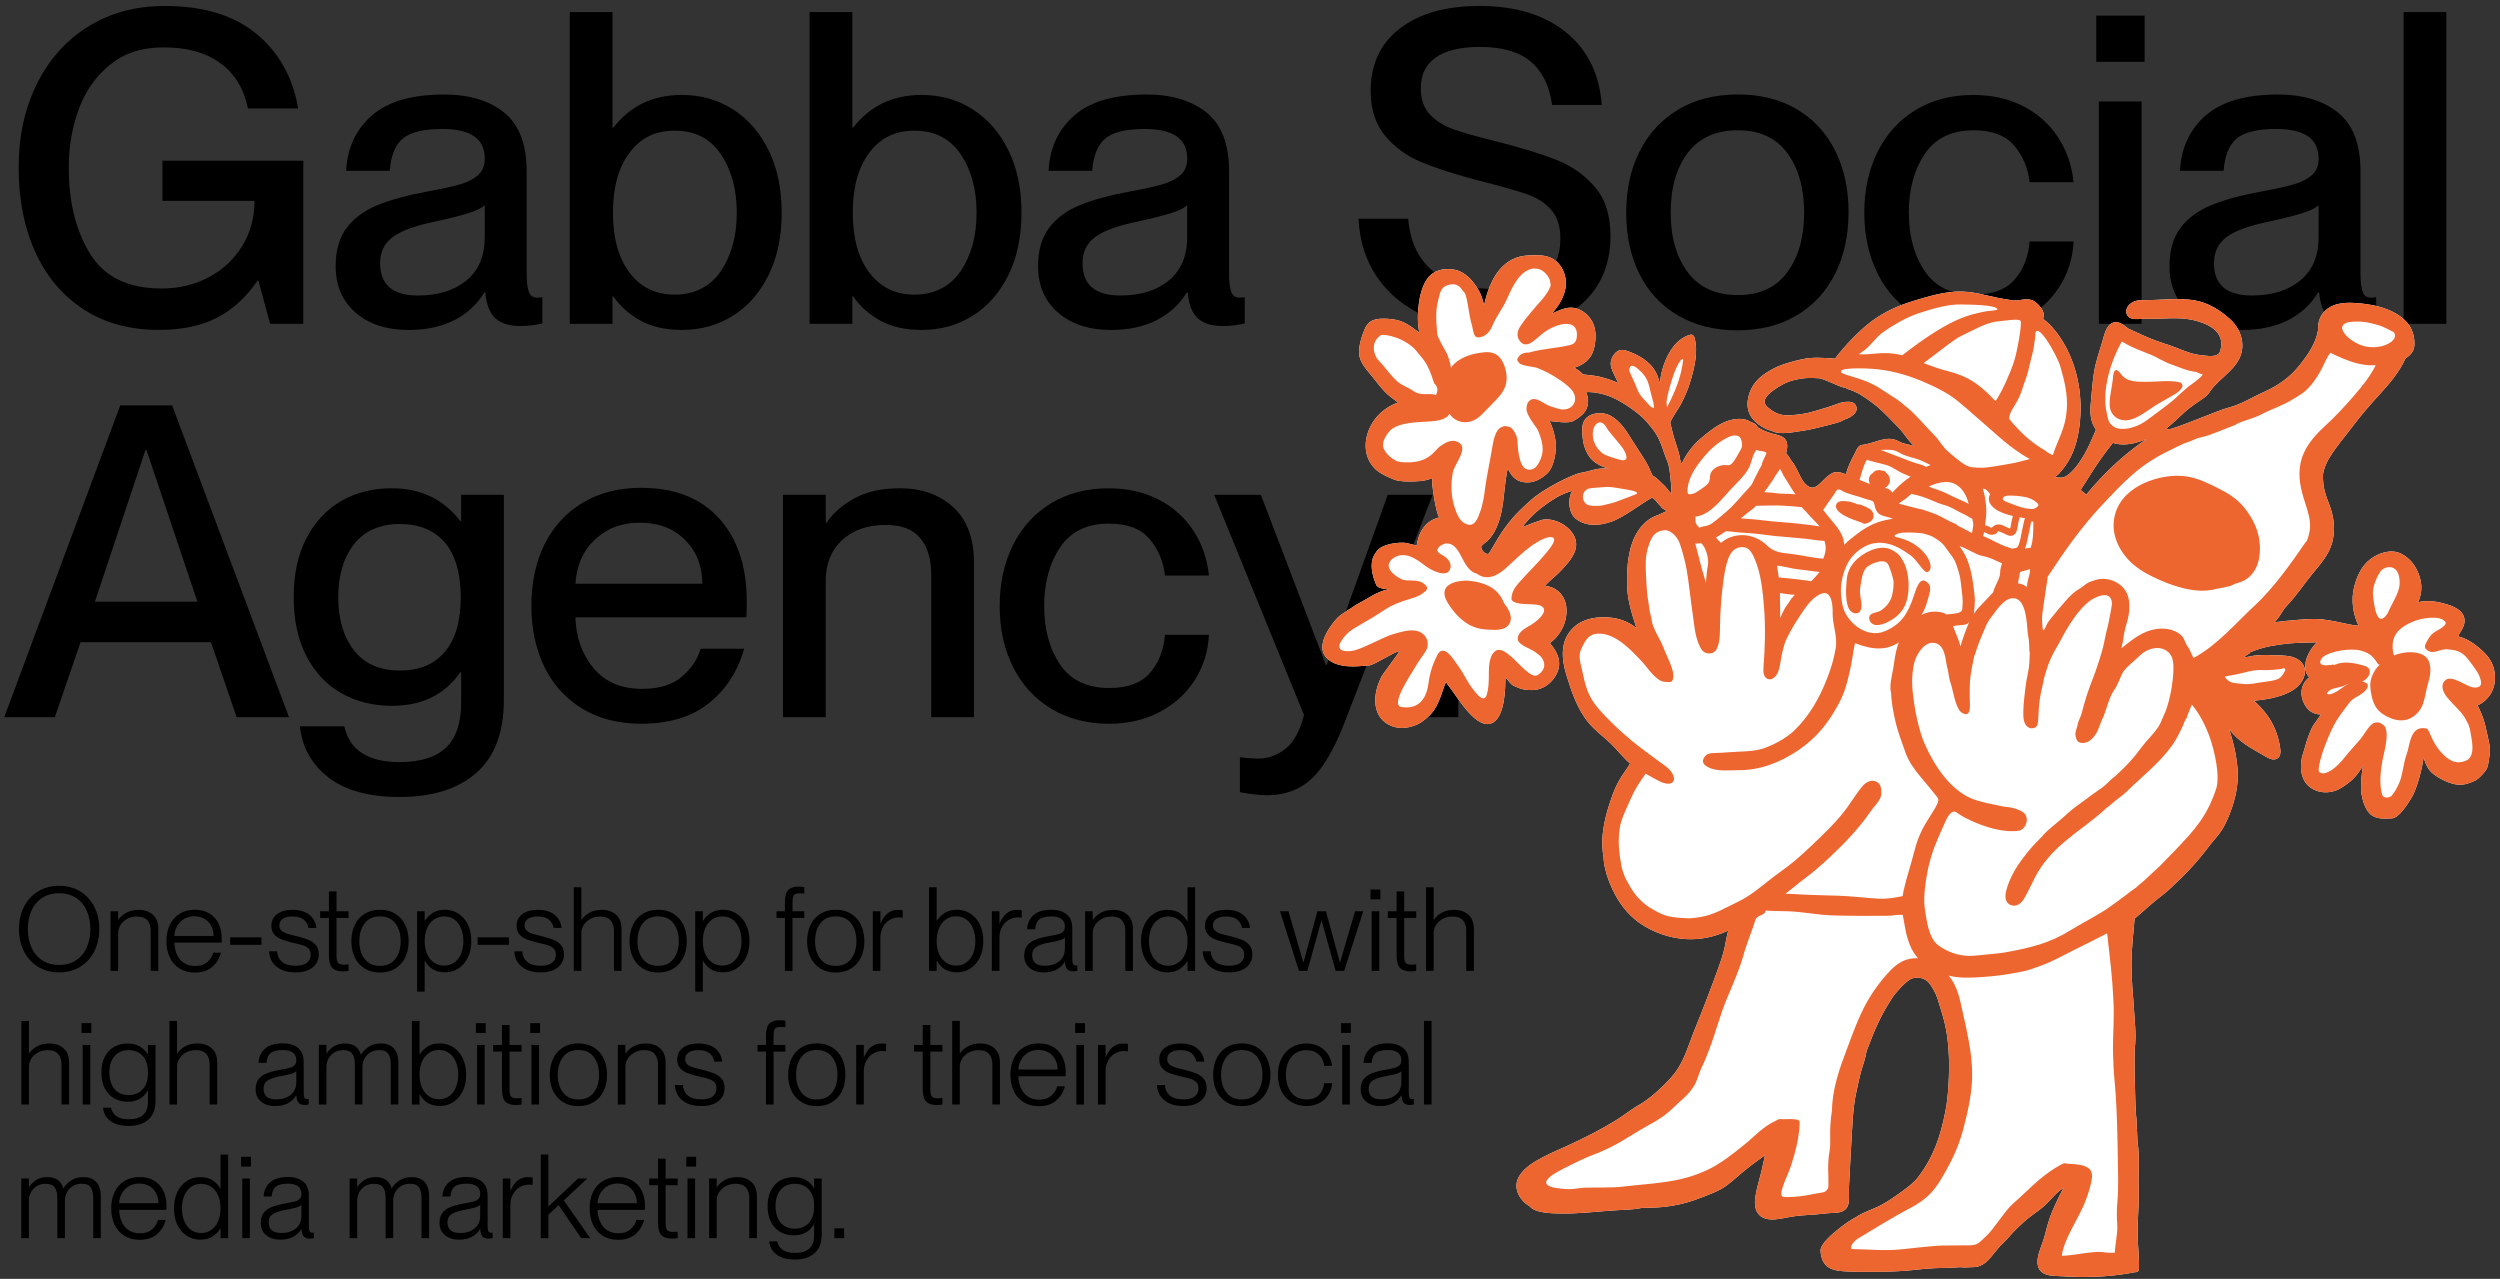 <?xml version="1.0" encoding="UTF-8"?> <svg xmlns="http://www.w3.org/2000/svg" id="Lager_1" data-name="Lager 1" viewBox="0 0 1103.16 564.31"><rect x="0" y="0" width="1103.16" height="564.31" fill="#333333" stroke="none"/><defs><style> .cls-1, .cls-2, .cls-3, .cls-4 { stroke-width: 0px; } .cls-2 { fill: #fff; } .cls-3 { fill: #ed652f; } .cls-4 { fill: #010000; } </style></defs><g><path class="cls-4" d="m36.8,136.45c-9.3-6.09-16.39-14.53-21.26-25.3-4.88-10.77-7.31-23.15-7.31-37.13s2.66-26,7.98-36.84c5.32-10.84,12.86-19.3,22.61-25.4,9.75-6.09,21.03-9.14,33.86-9.14,17.06,0,30.56,4.11,40.5,12.31,9.94,8.21,16.07,19.18,18.37,32.9h-22.13c-1.8-8.72-5.87-15.39-12.22-20.01s-14.59-6.93-24.72-6.93-17.57,2.53-23.86,7.6-10.9,11.61-13.85,19.62c-2.95,8.02-4.43,16.64-4.43,25.88,0,15.14,3.14,27.8,9.43,38,6.28,10.2,16.8,15.3,31.55,15.3,7.57,0,14.46-1.64,20.68-4.91s11.16-7.86,14.81-13.76c3.66-5.9,5.48-12.57,5.48-20.01h-40.6v-17.7h62.14v71.96h-14.62l-5.19-19.05h-.38c-5,7.31-10.97,12.76-17.89,16.35-6.93,3.59-15.46,5.39-25.59,5.39-12.96,0-24.08-3.05-33.38-9.14h.02Z"></path><path class="cls-4" d="m156.86,137.89c-5.84-5.13-8.75-11.93-8.75-20.39,0-7.05,1.64-12.73,4.91-17.03s7.82-7.63,13.66-10c5.83-2.37,13.31-4.39,22.41-6.06,6.28-1.15,11.03-2.21,14.24-3.17,3.2-.96,5.77-2.31,7.7-4.04,1.92-1.73,2.89-4.14,2.89-7.21,0-8.72-6.22-13.08-18.66-13.08-8.34,0-14.17,1.41-17.51,4.23s-5.26,7.57-5.77,14.24h-19.24c.51-10.13,4.3-18.28,11.35-24.43,7.05-6.16,17.7-9.24,31.94-9.24,11.03,0,19.85,2.66,26.45,7.98,6.6,5.32,9.91,13.95,9.91,25.88v45.02c0,3.72.32,6.45.96,8.18s1.86,2.6,3.66,2.6l2.31-.19v11.54c-3.21.77-6.42,1.15-9.62,1.15-4.88,0-8.56-1.12-11.06-3.37-2.5-2.24-4.01-6.06-4.52-11.45h-.38c-3.21,5.26-7.63,9.33-13.28,12.22s-12.38,4.33-20.2,4.33c-9.75,0-17.54-2.57-23.38-7.7h-.02Zm27.61-7.5c8.85,0,15.97-2.21,21.36-6.64s8.08-10.8,8.08-19.14v-14.04c-1.41,1.28-3.88,2.47-7.41,3.56s-8.24,2.28-14.14,3.56c-8.85,1.8-15.17,4.07-18.95,6.83-3.79,2.76-5.68,6.64-5.68,11.64,0,9.49,5.58,14.24,16.74,14.24h0Z"></path><path class="cls-4" d="m282.59,141.45c-5-2.76-8.98-6.32-11.93-10.68h-.38v12.12h-18.86V5.33h18.86v50.99h.38c7.44-9.62,17.51-14.43,30.21-14.43,8.34,0,15.84,2.12,22.51,6.35,6.67,4.23,11.93,10.26,15.78,18.09,3.85,7.83,5.77,17,5.77,27.51s-1.92,19.69-5.77,27.51c-3.85,7.83-9.11,13.82-15.78,17.99-6.67,4.17-14.17,6.25-22.51,6.25-7.18,0-13.28-1.38-18.28-4.14Zm-4.81-21.16c4.87,6.48,11.54,9.72,20.01,9.72s15.61-3.46,20.3-10.39c4.68-6.93,7.02-15.52,7.02-25.78s-2.34-18.86-7.02-25.78c-4.68-6.93-11.45-10.39-20.3-10.39s-15.14,3.24-20.01,9.72c-4.88,6.48-7.31,15.3-7.31,26.45s2.43,19.98,7.31,26.45Z"></path><path class="cls-4" d="m388.41,141.45c-5-2.76-8.98-6.32-11.93-10.68h-.38v12.12h-18.86V5.33h18.86v50.99h.38c7.44-9.62,17.51-14.43,30.21-14.43,8.34,0,15.84,2.12,22.51,6.35,6.67,4.23,11.93,10.26,15.78,18.09,3.85,7.83,5.77,17,5.77,27.51s-1.92,19.69-5.77,27.51c-3.85,7.83-9.11,13.82-15.78,17.99-6.67,4.17-14.17,6.25-22.51,6.25-7.18,0-13.28-1.38-18.28-4.14Zm-4.81-21.16c4.87,6.48,11.54,9.72,20.01,9.72s15.61-3.46,20.3-10.39c4.68-6.93,7.02-15.52,7.02-25.78s-2.34-18.86-7.02-25.78c-4.68-6.93-11.45-10.39-20.3-10.39s-15.14,3.24-20.01,9.72c-4.88,6.48-7.31,15.3-7.31,26.45s2.43,19.98,7.31,26.45Z"></path><path class="cls-4" d="m466.81,137.89c-5.84-5.13-8.75-11.93-8.75-20.39,0-7.05,1.64-12.73,4.91-17.03s7.82-7.63,13.66-10c5.83-2.37,13.31-4.39,22.41-6.06,6.28-1.15,11.03-2.21,14.24-3.17,3.2-.96,5.77-2.31,7.7-4.04,1.92-1.73,2.89-4.14,2.89-7.21,0-8.72-6.22-13.08-18.66-13.08-8.34,0-14.17,1.41-17.51,4.23s-5.26,7.57-5.77,14.24h-19.24c.51-10.13,4.3-18.28,11.35-24.43,7.05-6.16,17.7-9.24,31.94-9.24,11.03,0,19.85,2.66,26.45,7.98,6.6,5.32,9.91,13.95,9.91,25.88v45.02c0,3.72.32,6.45.96,8.18s1.86,2.6,3.66,2.6l2.31-.19v11.54c-3.21.77-6.42,1.15-9.62,1.15-4.88,0-8.56-1.12-11.06-3.37-2.5-2.24-4.01-6.06-4.52-11.45h-.38c-3.21,5.26-7.63,9.33-13.28,12.22s-12.38,4.33-20.2,4.33c-9.75,0-17.54-2.57-23.38-7.7h-.02Zm27.61-7.5c8.85,0,15.97-2.21,21.36-6.64s8.08-10.8,8.08-19.14v-14.04c-1.41,1.28-3.88,2.47-7.41,3.56-3.53,1.09-8.24,2.28-14.14,3.56-8.85,1.8-15.17,4.07-18.95,6.83-3.79,2.76-5.68,6.64-5.68,11.64,0,9.49,5.58,14.24,16.74,14.24h0Z"></path><path class="cls-4" d="m629.28,139.72c-8.98-3.91-16.07-9.55-21.26-16.93-5.2-7.37-8.05-16.13-8.56-26.26h21.93c.77,9.75,4.26,17.35,10.49,22.8,6.22,5.45,15.49,8.18,27.8,8.18,19.24,0,28.86-7.37,28.86-22.13,0-5.51-1.38-9.81-4.14-12.89s-6.42-5.39-10.97-6.93-12.35-3.72-23.38-6.54c-9.49-2.56-17.29-5.13-23.38-7.7-6.09-2.56-11.25-6.38-15.49-11.45-4.23-5.07-6.35-11.64-6.35-19.72,0-11.8,4.3-21,12.89-27.61,8.59-6.6,20.33-9.91,35.21-9.91,15.78,0,28.44,3.85,38,11.54,9.55,7.7,14.84,18.41,15.87,32.13h-21.93c-1.15-8.47-4.3-14.84-9.43-19.14s-12.57-6.45-22.32-6.45c-8.59,0-15.1,1.54-19.53,4.62s-6.64,7.63-6.64,13.66c0,4.88,1.35,8.72,4.04,11.54s6.09,4.97,10.2,6.45c4.1,1.48,10.07,3.17,17.89,5.1,11.67,2.95,20.91,5.77,27.71,8.47,6.8,2.69,12.47,6.7,17.03,12.02,4.55,5.32,6.83,12.54,6.83,21.65,0,12.44-4.27,22.45-12.79,30.01-8.53,7.57-21.07,11.35-37.61,11.35-11.67,0-22-1.96-30.98-5.87h0Z"></path><path class="cls-4" d="m740.49,139.24c-7.44-4.36-13.12-10.45-17.03-18.28-3.91-7.82-5.87-16.86-5.87-27.13s1.99-19.3,5.96-27.13c3.97-7.82,9.65-13.95,17.03-18.37,7.37-4.43,16.13-6.64,26.26-6.64s18.69,2.18,26.07,6.54c7.37,4.36,13.02,10.49,16.93,18.37,3.91,7.89,5.87,16.9,5.87,27.03s-1.99,19.34-5.96,27.22c-3.98,7.89-9.65,14.01-17.03,18.37s-16.07,6.54-26.07,6.54-18.73-2.18-26.17-6.54v.02Zm4.23-19.14c5,6.73,12.38,10.1,22.13,10.1s16.9-3.37,21.84-10.1c4.94-6.73,7.41-15.49,7.41-26.26s-2.47-19.53-7.41-26.26-12.22-10.1-21.84-10.1-17.12,3.34-22.13,10c-5,6.67-7.5,15.46-7.5,26.36s2.5,19.53,7.5,26.26Z"></path><path class="cls-4" d="m845.54,139.24c-7.31-4.36-12.96-10.49-16.93-18.37-3.98-7.89-5.96-16.9-5.96-27.03s1.99-19.14,5.96-27.03c3.97-7.89,9.59-14.01,16.84-18.37,7.24-4.36,15.68-6.54,25.3-6.54,8.21,0,15.52,1.64,21.93,4.91,6.41,3.27,11.54,7.83,15.39,13.66,3.85,5.84,6.16,12.48,6.93,19.91h-19.43c-.64-6.16-2.89-11.51-6.73-16.07-3.85-4.55-9.81-6.83-17.89-6.83-9.75,0-16.96,3.5-21.64,10.49s-7.02,15.62-7.02,25.88,2.34,18.86,7.02,25.78c4.68,6.93,11.9,10.39,21.64,10.39,8.21,0,14.24-2.24,18.09-6.73,3.85-4.49,6.03-10.07,6.54-16.74h19.43c-.38,7.44-2.5,14.14-6.35,20.11-3.85,5.96-9.04,10.65-15.58,14.04-6.54,3.4-13.92,5.1-22.13,5.1-9.62,0-18.08-2.18-25.4-6.54v-.02Z"></path><path class="cls-4" d="m924.99,6.87h21.36v20.39h-21.36V6.87Zm1.15,37.9h18.86v98.12h-18.86s0-98.12,0-98.12Z"></path><path class="cls-4" d="m966.07,137.89c-5.84-5.13-8.75-11.93-8.75-20.39,0-7.05,1.64-12.73,4.91-17.03,3.27-4.3,7.82-7.63,13.66-10,5.84-2.37,13.31-4.39,22.41-6.06,6.28-1.15,11.03-2.21,14.24-3.17,3.21-.96,5.77-2.31,7.7-4.04,1.92-1.73,2.89-4.14,2.89-7.21,0-8.72-6.22-13.08-18.66-13.08-8.34,0-14.17,1.41-17.51,4.23s-5.26,7.57-5.77,14.24h-19.24c.51-10.13,4.3-18.28,11.35-24.43,7.05-6.16,17.7-9.24,31.94-9.24,11.03,0,19.85,2.66,26.45,7.98s9.91,13.95,9.91,25.88v45.02c0,3.72.32,6.45.96,8.18s1.86,2.6,3.65,2.6l2.31-.19v11.54c-3.21.77-6.42,1.15-9.62,1.15-4.88,0-8.56-1.12-11.06-3.37-2.5-2.24-4.01-6.06-4.52-11.45h-.39c-3.21,5.26-7.63,9.33-13.28,12.22s-12.38,4.33-20.2,4.33c-9.75,0-17.54-2.57-23.38-7.7h0Zm27.61-7.5c8.85,0,15.97-2.21,21.36-6.64s8.08-10.8,8.08-19.14v-14.04c-1.41,1.28-3.88,2.47-7.41,3.56s-8.24,2.28-14.14,3.56c-8.85,1.8-15.17,4.07-18.95,6.83-3.79,2.76-5.68,6.64-5.68,11.64,0,9.49,5.58,14.24,16.74,14.24h0Z"></path><path class="cls-4" d="m1060.63,5.33h18.86v137.56h-18.86V5.33Z"></path><path class="cls-4" d="m53.06,178.9h22.9l51.56,137.56h-23.09l-11.35-33.09h-57.53l-11.35,33.09H1.88s51.18-137.56,51.18-137.56Zm34.05,86.58l-22.51-66.95h-.39l-22.32,66.95h45.22Z"></path><path class="cls-4" d="m145.02,343.11c-7.44-5.71-11.67-13.25-12.7-22.61h19.62c2.31,10.52,10.45,15.78,24.43,15.78,9.11,0,15.9-2.12,20.39-6.35s6.73-10.9,6.73-20.01v-13.28h-.39c-6.8,9.88-16.87,14.81-30.21,14.81-8.21,0-15.58-1.83-22.13-5.48-6.54-3.66-11.71-9.11-15.49-16.35-3.79-7.25-5.68-15.94-5.68-26.07s1.89-18.98,5.68-26.17c3.78-7.18,8.91-12.63,15.39-16.35s13.88-5.58,22.22-5.58c12.7,0,22.77,4.81,30.21,14.43h.39v-11.54h18.86v90.43c0,14.36-4.04,25.11-12.12,32.23-8.08,7.12-19.37,10.68-33.86,10.68-13.47,0-23.92-2.86-31.36-8.56h.02Zm11.16-56.18c4.62,5.96,11.35,8.95,20.2,8.95s15.23-2.76,19.91-8.27c4.68-5.51,7.02-13.53,7.02-24.05s-2.34-18.69-7.02-24.15c-4.68-5.45-11.32-8.18-19.91-8.18s-15.58,2.98-20.2,8.95c-4.62,5.96-6.93,13.76-6.93,23.38s2.31,17.41,6.93,23.38h0Z"></path><path class="cls-4" d="m256.8,312.62c-7.31-4.49-12.86-10.65-16.64-18.47-3.79-7.82-5.68-16.8-5.68-26.94s1.95-19.3,5.87-27.13c3.91-7.82,9.52-13.92,16.83-18.28,7.31-4.36,15.9-6.54,25.78-6.54,14.75,0,26.2,4.49,34.34,13.47,8.14,8.98,12.22,21.16,12.22,36.56,0,3.72-.07,6.09-.19,7.12h-75.42c.26,8.85,2.92,16.32,7.98,22.41,5.07,6.09,12.22,9.14,21.45,9.14,7.7,0,13.63-1.86,17.8-5.58,4.17-3.72,6.83-7.76,7.98-12.12h19.24c-2.82,10-8.02,18.02-15.58,24.05-7.57,6.03-17.51,9.04-29.82,9.04-10.13,0-18.86-2.25-26.17-6.73h0Zm53.1-55.03c0-7.82-2.53-14.27-7.6-19.34s-11.71-7.6-19.91-7.6-14.56,2.47-19.82,7.41-8.15,11.45-8.66,19.53h55.99Z"></path><path class="cls-4" d="m406.01,237.39c-3.27-3.85-8.31-5.77-15.1-5.77-8.08,0-14.53,2.25-19.34,6.73-4.81,4.49-7.21,10.46-7.21,17.89v60.22h-18.86v-98.12h18.86v12.31h.38c2.95-4.36,7.12-7.98,12.51-10.87s11.99-4.33,19.82-4.33c9.62,0,17.48,2.79,23.57,8.37,6.09,5.58,9.14,13.76,9.14,24.53v68.11h-18.86v-62.91c0-6.93-1.64-12.31-4.91-16.16h0Z"></path><path class="cls-4" d="m464.01,312.81c-7.31-4.36-12.96-10.49-16.93-18.37-3.98-7.89-5.96-16.9-5.96-27.03s1.99-19.14,5.96-27.03,9.59-14.01,16.83-18.37c7.25-4.36,15.68-6.54,25.3-6.54,8.21,0,15.52,1.64,21.93,4.91,6.41,3.27,11.54,7.83,15.39,13.66,3.85,5.84,6.16,12.48,6.93,19.91h-19.43c-.64-6.16-2.89-11.51-6.73-16.07-3.85-4.55-9.81-6.83-17.89-6.83-9.75,0-16.96,3.5-21.64,10.49-4.68,6.99-7.02,15.62-7.02,25.88s2.34,18.86,7.02,25.78c4.68,6.93,11.9,10.39,21.64,10.39,8.21,0,14.24-2.24,18.09-6.73,3.85-4.49,6.03-10.07,6.54-16.74h19.43c-.39,7.44-2.5,14.14-6.35,20.11-3.85,5.96-9.04,10.65-15.58,14.04s-13.92,5.1-22.13,5.1c-9.62,0-18.09-2.18-25.4-6.54v-.02Z"></path><path class="cls-4" d="m547.13,349.56v-15.39c3.33.38,6.03.58,8.08.58,4.36,0,8.37-1.44,12.02-4.33,3.65-2.89,6.38-7.86,8.18-14.91l-39.63-97.16h20.59l28.67,75.04h.38l26.94-75.04h19.82l-38.86,100.43c-4.62,11.93-9.52,20.26-14.72,25.01-5.2,4.74-11.64,7.12-19.34,7.12-3.46,0-7.5-.45-12.12-1.35h-.01Z"></path><path class="cls-4" d="m622.55,295.49h20.97v20.97h-20.97v-20.97Z"></path></g><g><path class="cls-2" d="m1095.72,316.89c-.71-1.93-1.56-3.81-2.45-5.66,2.56-1.06,4.75-3.2,6.07-5.57,1.91-3.44,2.04-7.87.82-11.58-1.14-3.48-3.66-6.02-6.4-8.33-2.56-2.15-5.54-4.02-8.79-4.85.1-.42,0-.92.25-1.27,2.22-3.23,2.81-5.46,1.9-7.77-1.35-3.47-6.29-4.97-9.64-5.8-2.59-.64-5.36-1.01-8.02-.75-.79.08-1.62.23-2.42.48,1.3-3.14,1.89-6.4.99-10.05-1.18-4.78-3.92-9.12-8.43-11.38-4.47-2.25-9.88-.43-13.65,2.4-3.96,2.98-6.05,7.8-7.2,12.5-1.36,5.56-.47,11.67,1.98,16.86-1.57-.15-3.12-.36-4.7-.72-3.65-.83-7.4-1.6-11.11-2.06-3.83-.47-7.65-.08-11.47.23-3.3.27-6.6.56-9.88,1.03.2-.19.4-.38.6-.58,1.85-1.89,2.83-4.43,4.61-6.36,5.21-5.59,7.5-9.44,11.34-14.14,3.51-4.29,7.55-8.67,9-14.16,1.46-5.56.81-11.28-1.25-16.6-1.23-3.18-2.36-6.13-2.69-9.56-.12-1.29-.14-2.58-.14-3.88.42-2.43,1.31-4.79,2.7-7.11,3.02-5.02,6.85-9.35,10.35-14.01,3.74-5,7.77-9.62,11.99-14.22,4.41-4.81,8.64-9.82,11.38-15.8,2.02-1.36,3.74-3,3.92-5.72.23-3.51-.83-7.43-3.18-10.09-5.69-6.45-15.93-8.41-24.11-8.73-3.7-.14-7.66.24-10.78,2.4-3.1,2.12-4.58,5.56-4.42,9.27,0,.05.01.1.02.16-.97,6.01-4.4,10.92-8.17,15.68-4.28,5.41-9.49,9.01-15.76,11.84-6.14,2.77-9.89,5.45-16.41,7.13-3.34.86-18.65,7.42-24.46,9.08-3.73.88-1.15-.94-.26-1.73,2.72-2.24,5.09-4.85,7.86-7.07,1.74-1.39,3.57-2.65,5.43-3.88,1.52-1,3.04-2.06,4-3.65.07-.1.08-.21.11-.31.12-.1.23-.2.33-.34,3.75-5.2,9.92-8.32,12.69-14.29,2.78-6.02.49-12.83-4.26-17.13-4.33-3.93-9.75-7.26-15.56-8.25-6.93-1.19-14.09-.14-21.07-.12-2.78,0-5.3-.2-7.54,1.77-1.28,1.12-2.08,3.01-1.3,4.65,1.36,2.89,5.69,1.7,8.43,1.8,6.95.27,13.97-.97,20.76.58,5.43,1.25,14.67,4.52,11.98,13.62-.97,3.3-6.03,2.08-8.27,1.89-4.01-.34-7.59-1.88-11.3-3.34-.76-.3-1.52-.57-2.29-.84-1.49-.6-2.05-.6-3.51-1.19-1.91-.64-3.82-1.29-5.68-2.08-1.98-.84-3.96-1.7-5.91-2.62-1.18-.56-2.44-1.09-3.65-1.68-2.13-1.59-4.36-3.81-7.11-2.42-2.85,1.44-3.51,5.58-4.35,8.32-1.35,4.43-2.89,8.89-3.63,13.48-.73,4.53-.99,9.2-1.44,13.77-.39,4.06-.16,7.76,2.13,11.27.06.09.12.17.18.25-.3.75-.63,1.49-.96,2.2-.91,1.99-1.73,4.04-2.72,5.98-1.81,3.54-4.04,7.23-6.83,10.09-1.33,1.35-2.96,2.77-4.95,2.86-.96.04-1.93-.12-2.91-.33.75-.33,1.45-.81,2.1-1.53,2.05-2.24,3.83-4.71,5.18-7.44,2.81-5.69,3.9-12.05,4.22-18.34.62-12.17-2.38-24.78-9.38-34.87-1.83-2.64-4.23-5.5-7.07-7.5.07-.65.24-1.31.23-1.97-.02-.83-.27-1.59-.72-2.29-.83-1.27-1.87-2.47-3.1-3.37-1.41-1.03-3.15-1.16-4.83-1.01-1.6.15-3.06.58-4.59.42-.07,0-.12.02-.18.03-.47-.08-.91-.16-1.34-.22-3.75-.55-7.34-1.28-11.02-2.16-3.35-.79-6.79-1.45-10.23-1.54-7.47-.19-14.73,2.09-21.8,4.24-6.3,1.92-12.26,4.64-17.6,8.51-3.37,2.44-6.4,5.33-9.31,8.3-2.07,2.11-5.57,6.1-7.33,8.55-5.36-.38-9.77-.82-14.97.36-3.41.78-6.89,1.72-10.17,3.05-6.92,3.19-11.26,6.85-12.91,12.76-1,3.59-.81,7.26,1.59,10.24,2.09,2.59,5.4,4.74,8.67,5.48.15.15.35.27.6.35,2.76.9,5.73.64,8.56.24,3.44-.49,6.91-.99,10.28-1.84,3.08-.78,6.23-1.47,9.28-2.37,1.22-.36,2.35-.84,3.4-1.47,2.79-.92,5.72-2.88,5.13-5.39-.6-2.53-3.2-2.53-5.24-2.29-1.57.19-3.07.76-4.54,1.32-2.06.78-6.3,2-8.41,2.64-3.96,1.22-7.06,1.63-11.21,1.91-3.25.21-5.91-.56-8.49-2.51-1.38-1.04-2.79-2.02-2.61-3.92.14-1.51,2.37-3.55,3.59-4.44,2.74-1.99,5.71-3.71,8.92-4.55,4.61-1.19,7.34-1.2,11.58-.91,2.27.33,8.23,3.42,10.49,4,.4.1.8.2,1.2.28.23.18.49.35.84.46,1.82.56,3.53,1.3,5.16,2.17,2.27,1.41,4.58,2.97,6.55,4.56.48.4.96.76,1.44,1.11,3.08,2.7,5.95,5.74,8.82,8.69,3.57,3.68,3.66,5.02,7.36,8.71-2.72-1.03-4.27-.78-6.86-2.18-5.17-2.8-9.78.64-15.41,1.5-.62.02-1.22.16-1.75.5-1.21.77-1.6,2.29-2.24,3.49-1.55,2.91-3.09,5.91-3.82,9.13-1.6-.7-3.24-1.22-4.88-.95-.82.13-1.54.51-2.2,1.01-1.65,1.06-2.94,2.6-4.37,3.93-1.37,1.28-2.98,2.48-4.86,1.47-2.29-1.24-3.48-3.82-4.57-6.06-.91-1.88-1.85-3.8-3.19-5.41-.71-1.21-1.47-2.35-2.34-3.31.05-.13.09-.27-.03-.03.54-1.8.88-3.97-.08-5.69-1.06-1.91-3.5-2.3-5.43-2.82-2.37-.64-4.93-1.51-6.98-2.93-.27-.56-.66-1.08-1.2-1.46-.58-.42-1.2-.67-1.84-.84-.05-.03-.08-.07-.13-.1-3.02-2.02-7.5-1.41-10.7-.2-4.34,1.66-8.26,4.95-11.76,7.93-2.36,2-6.02,6.27-7.99,10.9-.21-.71-.44-1.36-.65-2.04-.3-2.23-.98-4.39-1.72-6.56-1.08-3.18-1.91-6.41-2.66-9.68,1.14-2.87,3.27-5.47,4.7-8.12,1.76-3.26,3.18-6.67,4.24-10.22,1.79-6.05,3.53-13.09,1.73-19.33-.21-.74-.95-1.37-1.78-1.14-6.09,1.65-9.7,7.64-11.68,13.24-.94,2.63-1.48,5.34-1.76,8.07-.31-.93-.59-1.87-.93-2.79-2.04-5.59-6.76-8.7-12.11-10.84-1.88-.75-4-1.57-5.84-.29-1.85,1.29-3.18,4.15-2.74,6.38.31,1.61,1.16,3.22,1.83,4.7.46,1.03,1,2.02,1.61,2.96-.39-.19-.78-.38-1.19-.55-2.84-1.19-6.45-2.31-9.49-2.75-1.68-.25-3.37-.43-5.05-.59-1.1-1.23-2.46-2.22-3.95-2.96,4.12-1.23,7.58-3.7,8.76-8.41.83-3.27,1.09-7.19-.06-10.42-1.33-3.75-4.85-6.95-8.83-7.59-2.53-.4-5.14.49-7.41,1.53-.67.31-1.37.62-2.08.93.79-.99,1.55-2.01,2.28-3.03,1.67-2.37,2.92-4.95,3.48-7.81,1.04-5.19-1.29-11.31-6.28-13.65-2.53-1.19-5.39-1.26-8.13-1.2-2.56.06-5.03.26-7.44,1.17-4.64,1.73-8,5.55-10.23,9.87-1.73,3.36-2.91,7-3.7,10.73h-.11c-.59-2.22-1.22-4.37-2.41-6.39-2.42-4.1-5.76-8.06-10.64-9-4.56-.87-9.27.16-12.05,4.1-2.84,4.05-3.69,9.87-4.01,14.69-.18,2.84-.05,5.74.48,8.54.03.15.07.29.11.45-2.17-1.53-4.24-3.23-6.62-4.39-2.16-1.06-4.48-1.53-6.87-1.69-2.26-.16-4.98-.22-7.11.68-1.87.79-2.95,2.4-3.69,4.23-.88,2.17-1.61,4.5-2.05,6.8-.46,2.44-.37,4.77.69,7.05,1.04,2.22,2.72,4.1,4.27,5.96,2.01,2.42,3.84,4.98,6,7.27,1.82,1.93,3.9,3.36,5.97,4.9-2.05.76-4.02,1.77-5.85,3.12-8.79,6.48-11.43,18.86-4.46,25.99,2.08,2.12,5.82,3.82,8.6,4.93,2.73,1.08,8.75.9,11.65.62,1.72-.16,3.5-.58,5.11-1.28-.03,1.04,0,2.09.11,3.16.4,3.74,1.02,7.52,1.91,11.18.26,1.06.61,2.08,1.05,3.03-1.2.27-2.37.74-3.39,1.33-2.96,1.72-4.65,4.43-5.72,7.63-.37,1.13-.64,2.31-.78,3.51-1.09-.32-2.16-.7-3.28-.9-.8-.23-1.61-.41-2.46-.45-2.16-.09-5.48.31-7.52,1.02-3.25,1.13-3.94,2.06-5.14,3.86-3.48,5.23.38,13.21.42,13.4.31,1.41,2.63,2.3,5.8,2.15-5.75,1.31-9.33,4.24-12.09,5.62-1.57.79-3.08,1.69-4.51,2.71-.62.44-2.31,1.42-2.89,1.93-2.97,1.75-4.47,3.59-6.45,6.45-2.27,3.28-4.81,8.24-2.73,12.17,1.84,3.47,6.16,4.78,9.8,5.16,3.37.35,6.76-.06,10.11-.32,2.29-.18,11.08-6.1,13.36-6.3-.81,1.64-7.06,9.59-7.95,11.31-4.37,8.42-3.93,18.25,4.24,21.64,5.55,2.3,11.52-.07,14.22-2.24,2.47-2,5.08-3.62,7.7-10.82.35-.95,1.84-5.46,2.28-6.27.33.52.69,1.03,1.08,1.54,4.34,5.58,12.85,20.6,19.87,16.25,4.91-3.04,5.33-14.36,5.27-19.94,3.06,3.66,2.44,3.41,6.15,4.88,1.74.69,3.62.83,5.51.83,3.52,0,6.63-1.52,8.93-4.15,2.15-2.46,3.6-5.64,3.05-8.96-.47-2.88-2.19-5.42-4.02-7.69,2.2-1.41,4.15-3.86,5.31-6.03,1.63-3.05,2.4-6.76,1.92-10.2-.39-2.74-1.8-5.27-4.01-6.96-1.57-1.21-3.43-1.8-5.35-1.99,2.25-2.6,5.17-4.58,7.47-7.15,2.42-2.69,5.32-5.75,6.1-9.39,1.38-6.41-5.2-11.64-10.85-12.6-1.27-.22-2.56-.23-3.82-.04-5.09,1.53-9.1,3.59-8.77,3.15,4.64-6.67,12.56-11.56,15.35-13.23,1.29-.77,5.11-2.31,6.5-2.72-2.25,4.38-1.31,10.17,1.72,12.46,4.55,3.42,10.06,3.03,15.2,1.32,5.92-1.96,12.88-7.71,18.29-10.71.09.05.18.1.26.15.16.11.32.21.47.33.09.07.19.14.27.21.02,0,.03.03.05.04.15.04.38.36.49.47.17.17.33.34.48.51.33.38.66.76.96,1.16.15.2.85.86.99,1.06.04.05.07.09.11.15v.02h.01s.04.06.07.11c.04.06.07.11.09.13.26.39,1.91,1.18,2.14,1.59.08.14-3.64,1.57-3.56,1.71-5.6,1.66-9.58,6.75-11.48,12.13-2.14,6.05-2.44,12.67-2.31,19.02.11,4.82,1.2,9.33,2.59,13.93.5,1.65,1.03,3.27,1.57,4.87-3.04-2.42-6.64-4.05-10.73-4.57-5.94-.76-12.66.04-17.17,4.36-5.85,5.61-5.28,13.54-3.1,20.69,2.25,7.41,4.86,15.25,9.88,21.29,2.71,3.26,6.15,5.78,9.24,8.66,3.18,2.96,5.75,6.47,9.03,9.33-1.36,2.28-3,4.39-4.37,6.66-1.79,2.95-3.08,6.2-4.18,9.46-2.15,6.4-3.9,13.15-3.7,19.93.05,1.82.24,3.64.54,5.46.03.59.07,1.19.15,1.78.53,4.11,1.94,8.26,3.69,11.99,2.75,5.89,6.63,11.22,11.98,14.99,5.84,4.11,13.03,6.65,20.14,7.14,6.76.46,13.08-.97,19.06-3.75-.39,1.66-.83,3.3-1.1,4.99-.5,3.01-1.33,5.97-2.32,8.85-2.15,6.27-4.57,12.47-6.92,18.66-2.18,5.74-4.63,11.36-6.71,17.13-1.92,5.35-4.05,10.63-7.91,14.95-9.09,10.14-15.42,12.87-15.5,13-3.13,1.99-6.05,4.27-9.21,6.23-6.33,3.94-13.15,7.32-19.89,10.52-4.02,1.91-8.16,3.53-12.1,5.61-3.83,2.02-8.14,4.51-10.49,8.3-2.27,3.67-1.43,7.66,1.33,10.81.95,1.09,2.01,1.92,3.15,2.59,2.48,3.22,10.55,3.14,13.55,3.21,8.26.18,16.41-.91,24.64-1.42,3.79-.24,7.53-.24,11.26-1,.09-.02.18-.04.27-.06,4.4.01,8.8-.17,13.22-.92,4.28-.72,8.46-1.89,12.5-3.49,4.1-1.63,8.38-3.01,11.89-5.74,3.61-2.81,6.92-5.98,10.6-8.72,1.98-1.48,3.98-2.93,5.96-4.39-.39,1.74-.76,3.49-1.13,5.23-.79,3.74-1.98,7.37-2.75,11.11-.64,3.1-1.18,7.01.99,9.66,2.39,2.93,6.71,2.57,10.04,2,2.17-.37,4.3-.87,6.5-1.14,2.93-.35,5.88-.45,8.82-.69,2.38-.19,4.73-.56,7.11-.64,1.83-.07,3.8-.11,5.36-1.18,1.38-.94,1.91-2.34,2.05-3.96.18-2.19-.04-4.44.09-6.65.32-5.67.54-11.34.9-17,.42-6.63.72-17.68,2.23-24.14.76-3.27,1.35-6.62,2.28-9.85.83-2.89,1.9-5.66,2.33-8.65,3.66-9.58,5.72-14.81,11.27-23.45,1.51-2.34,5.62-6.91,8.11-8.29,2.19-1.2,5.71-.82,7.69,1.12,1.57,1.54,3.56,5.29,4.21,7.33.72,2.26,1.37,4.54,2.07,6.8,1.94,6.33,2.69,12.16,2.97,18.78.29,6.99-.16,17.47-1.53,24.28-2.15,10.75-5,19.72-11.85,28.8-1.92,2.55-4.34,4.41-6.9,6.27-3.11,2.27-6.25,4.5-9.65,6.32-3.32,1.78-7.11,2.81-10.29,4.83-.1.06-.19.13-.29.2-2.79,1.47-5.43,3.28-7.88,5.26-2.4,1.93-8.51,6.77-8.24,9.99.58,7.07,4.54,8.58,10.57,8.93,7.91.46,22.18.33,30.07-.55,4.58-.51,9.18-.92,13.79-.96,2.48-.03,4.26-.04,6.73-.3.37-.04.74-.02,1.11.03,1.27.2,3.21-.09,4.49-.06,2.73.06,4.79-.82,6.77-2.67,2.12-1.99,4.59-5.74,6.75-7.69,2.1-1.9,4.22-4.67,6.25-6.63,2.13-2.06,4.29-4.06,6.67-5.81,2.18-1.6,4.41-3.11,6.34-5.01,2.31-2.26,4.79-5.49,7.81-7.22-.25.43-.51.85-.74,1.27-.78,1.36-1.43,2.79-2.11,4.2-1.5,3.1-2.86,6.21-3.89,9.5-.84,2.68-1.4,5.44-2.27,8.11-.6,1.81-1.34,3.58-1.89,5.4-.94,3.14-1.48,7.1,1.74,9.13,2.12,1.33,4.96,1.23,7.35,1.39,3.34.23,6.7.35,10.05.36,7.73.02,15.48-.58,23.07-2.1.02,0,.03-.02.06-.02.82.12,1.73-.29,1.78-1.37.2-4.83-.45-9.62-.58-14.45-.13-4.84.29-9.66.45-14.49.17-4.81-.15-9.6.02-14.41.17-4.53.08-8.81-.55-13.26-.06-2.39-.19-4.78-.35-7.17v-.31c0-1.29-.11-2.57-.27-3.86-.14-2.2-.26-4.41-.32-6.61-.19-6.55-.39-13.1-.31-19.65.09-1.44-.11-1.22.05-2.7.38-3.45.45-6.93.17-10.39-.27-3.36-.49-8.02-.77-11.25-.61-7.06-1.08-14.16-.68-21.25.28-4.96.8-9.91,1.23-14.86,4.12-3.42,7.98-7.16,12.3-10.37,2.63-1.96,5.68-5.1,8.36-7.64,3.25-3.08,8.11-8.53,10.78-12.12,4.76-6.4,6.64-6.99,9.67-14.03,2.85-6.62,4.87-14.14,4.36-21.39-.31-4.45-1.15-8.96-2.33-13.25-.44-1.57-.92-3.14-1.38-4.72.04.05.07.11.11.16,3.84,5.07,9.21,8.02,14.62,11.09,1.71.97,4.14,2.76,6.2,1.79,1.96-.92,1.77-3.41,1.48-5.18-.87-5.4-2.74-10.17-6.04-14.55-1.63-2.16-3.5-4.1-5.49-5.93,3.46-.31,6.9-.79,10.24-1.73,4.12-1.17,8.71-3.07,11-6.93,1.02-1.73,1.61-3.8,1.09-5.79-.6-2.27-2.53-3.82-4.66-4.61-2.37-.89-4.97-.85-7.46-.97-2.94-.13-5.85-.23-8.78,0-1.13.09-2.16.26-3.25.52-.75.17-1.58.22-2.36.35,0-.06.01-.12.02-.18.57-.53,1.2-1.01,1.91-1.36.34-.17.53-.43.66-.7,2.88-1.18,5.83-2.1,9.01-2.71,5.47-1.05,10.91-1.54,16.48-1.55,1.32,0,2.63-.06,3.95-.14-1.25,1.21-2.31,2.6-3.14,3.98-2.07,3.46-3.27,8.4-.29,11.5-.7.52-1.34,1.13-1.88,1.9-1.85,2.65-2.01,6.01-.73,8.92,1.07,2.44,2.8,5.34,7.78,5.62-.67,1.01-3.32,4.49-3.86,5.57-1.09,2.18-2.28,5.44-2.9,7.8-.94,3.56-1.94,5.25-2.06,8.95-.1,3.34.69,6.75,3.21,9.09,3.08,2.87,7.54,3.54,11.5,2.33,2.41-.74,4.2-2.11,6.21-3.57,1.58-1.15,4.02-3.4,6.42-7.67-.71,4.18-1.11,9.75-.68,12.31.51,3.04,1.42,6.42,3.55,8.75,2.51,2.75,6.52,2.41,9.98,2.23,2.81-.14,6.55-5.63,8.76-9.38,2.26-3.86,4.75-13.21,5.15-17.8,1.15,5.21,3.58,7.05,4.65,7.87,2.33,1.76,6.89,4.14,10.44,4.44,2.58.21,4.19-.38,6.63-1.31,2.36-.89,3.79-2.69,5.42-4.57,1.55-1.77,1.58-4.97,2-7.33.47-2.64-.25-5.43-.83-8.01-.62-2.75-1.11-5.49-2.07-8.14h.05Zm-177.31-101.22c.25-.45.57-.86.86-1.29,1.64-2.46,3.14-5.02,4.75-7.49,1.63-2.48,3.31-4.92,5.09-7.3.93-1.24,1.88-2.46,2.84-3.68.12-.16.24-.33.37-.51.37.12.75.24,1.13.33,4.55,1.05,9.38-.14,13.85-2.08-2,1.36-3.93,2.77-5.8,4.2-5.18,3.97-10.01,8.39-14.5,13.13-2.27,2.39-4.41,4.89-6.52,7.41-.06-.11-.1-.23-.19-.34-.62-.73-1.5-1.14-2.15-1.81-.43-.45-.44-.45-.01,0,.07-.2.18-.38.28-.56h0Zm-184.05-1.45c-1.42-1.17-2.49-2.78-5.15-4.41-.7-1.22-1.14-2.55-1.74-3.83-.69-1.46-1.58-2.86-2.43-4.22-1.56-2.47-3.2-4.88-4.74-7.35-2.55-4.1-5.32-8.71-9.75-11.02-3.69-1.92-9.98-1.43-11.79,2.89-.89,2.15-.56,4.6-.39,6.85.17,2.39.87,4.69,1.99,6.81.74,1.41,2.95,5.21,9.62,6.84-5.83-.5-7.02,1.01-13.17,2-.22.04-7.26,2.36-16.43,8.25-.72.46-1.38.99-2.08,1.48-1.06.6-3.72,3.01-4.63,3.85-4.48,4.13-6.91,6.73-10.37,11.61-1.97,2.78-4.37,7.21-6.17,10.1-.64,1.04-2.99-.33-3.4-2.14-.38-.62-.04-1.18,1.16-2.09,3.75-2.5,5.92-7.32,7.16-11.93,1.19-4.45,1.5-8.95,2.03-13.5.28-2.41.67-4.87,1.1-7.32.21.21.43.37.66.56,1.03,2.13,2.58,3.94,4.97,4.73,4.24,1.41,8.28-.27,11.49-3.07,1.67-1.45,2.37-2.99,3.09-5.1.74-2.14,1.29-5.67,1.17-7.92-.21-3.9-1.62-8.23-2.78-10.53,2.5.21,8.35,1.25,10.54-.03,2.89-1.67,8.6-4.94,5.6-12.71,3.66-.21,8.18.89,11.5,2.33,4.64,2.01,12.06,7.04,15.33,10.9,3.74,4.41,5.24,6.32,7.7,13.93.88,2.75,2.06,4.18,2.46,8.93.1,1.13.89,7.56.6,8.78-.82-.78-2.29-2.95-3.15-3.66h0Z"></path><g><path class="cls-3" d="m754.19,243.5c.09.18.06.11,0,0h0Z"></path><path class="cls-3" d="m701.79,510.04s-.02.01-.03.02c.02,0,.03-.01.04-.02h-.01,0Zm179.72-275.44h0s.03,0,.03-.02c0,0-.01.01-.03.02Zm214.21,82.3c-.71-1.93-1.56-3.81-2.45-5.66,2.56-1.06,4.75-3.2,6.07-5.57,1.91-3.44,2.04-7.87.82-11.58-1.14-3.48-3.66-6.02-6.4-8.33-2.56-2.15-5.54-4.02-8.79-4.85.1-.42,0-.92.25-1.27,2.22-3.23,2.81-5.46,1.9-7.77-1.35-3.47-6.29-4.97-9.64-5.8-2.59-.64-5.36-1.01-8.02-.75-.79.08-1.62.23-2.42.48,1.3-3.14,1.89-6.4.99-10.05-1.18-4.78-3.92-9.12-8.43-11.38-4.47-2.25-9.88-.43-13.65,2.4-3.96,2.98-6.05,7.8-7.2,12.5-1.36,5.56-.47,11.67,1.98,16.86-1.57-.15-3.12-.36-4.7-.72-3.65-.83-7.4-1.6-11.11-2.06-3.83-.47-7.65-.08-11.47.23-3.3.27-6.6.56-9.88,1.03.2-.19.4-.38.6-.58,1.85-1.89,2.83-4.43,4.61-6.36,5.21-5.59,7.5-9.44,11.34-14.14,3.51-4.29,7.55-8.67,9-14.16,1.46-5.56.81-11.28-1.25-16.6-1.23-3.18-2.36-6.13-2.69-9.56-.12-1.29-.14-2.58-.14-3.88.42-2.43,1.31-4.79,2.7-7.11,3.02-5.02,6.85-9.35,10.35-14.01,3.74-5,7.77-9.62,11.99-14.22,4.41-4.81,8.64-9.82,11.38-15.8,2.02-1.36,3.74-3,3.92-5.72.23-3.51-.83-7.43-3.18-10.09-5.69-6.45-15.93-8.41-24.11-8.73-3.7-.14-7.66.24-10.78,2.4-3.1,2.12-4.58,5.56-4.42,9.27,0,.05.01.1.02.16-.97,6.01-4.4,10.92-8.17,15.68-4.28,5.41-9.49,9.01-15.76,11.84-6.14,2.77-9.89,5.45-16.41,7.13-3.34.86-18.65,7.42-24.46,9.08-3.73.88-1.15-.94-.26-1.73,2.72-2.24,5.09-4.85,7.86-7.07,1.74-1.39,3.57-2.65,5.43-3.88,1.52-1,3.04-2.06,4-3.65.07-.1.08-.21.11-.31.12-.1.23-.2.33-.34,3.75-5.2,9.92-8.32,12.69-14.29,2.78-6.02.49-12.83-4.26-17.13-4.33-3.93-9.75-7.26-15.56-8.25-6.93-1.19-14.09-.14-21.07-.12-2.78,0-5.3-.2-7.54,1.77-1.28,1.12-2.08,3.01-1.3,4.65,1.36,2.89,5.69,1.7,8.43,1.8,6.95.27,13.97-.97,20.76.58,5.43,1.25,14.67,4.52,11.98,13.62-.97,3.3-6.03,2.08-8.27,1.89-4.01-.34-7.59-1.88-11.3-3.34-.76-.3-1.52-.57-2.29-.84-1.49-.6-2.05-.6-3.51-1.19-1.91-.64-3.82-1.29-5.68-2.08-1.98-.84-3.96-1.7-5.91-2.62-1.18-.56-2.44-1.09-3.65-1.68-2.13-1.59-4.36-3.81-7.11-2.42-2.85,1.44-3.51,5.58-4.35,8.32-1.35,4.43-2.89,8.89-3.63,13.48-.73,4.53-.99,9.2-1.44,13.77-.39,4.06-.16,7.76,2.13,11.27.06.09.12.17.18.25-.3.75-.63,1.49-.96,2.2-.91,1.99-1.73,4.04-2.72,5.98-1.81,3.54-4.04,7.23-6.83,10.09-1.33,1.35-2.96,2.77-4.95,2.86-.96.04-1.93-.12-2.91-.33.75-.33,1.45-.81,2.1-1.53,2.05-2.24,3.83-4.71,5.18-7.44,2.81-5.69,3.9-12.05,4.22-18.34.62-12.17-2.38-24.78-9.38-34.87-1.83-2.64-4.23-5.5-7.07-7.5.07-.65.24-1.31.23-1.97-.02-.83-.27-1.59-.72-2.29-.83-1.27-1.87-2.47-3.1-3.37-1.41-1.03-3.15-1.16-4.83-1.01-1.6.15-3.06.58-4.59.42-.07,0-.12.02-.18.03-.47-.08-.91-.16-1.34-.22-3.75-.55-7.34-1.28-11.02-2.16-3.35-.79-6.79-1.45-10.23-1.54-7.47-.19-14.73,2.09-21.8,4.24-6.3,1.92-12.26,4.64-17.6,8.51-3.37,2.44-6.4,5.33-9.31,8.3-2.07,2.11-5.57,6.1-7.33,8.55-5.36-.38-9.77-.82-14.97.36-3.41.78-6.89,1.72-10.17,3.05-6.92,3.19-11.26,6.85-12.91,12.76-1,3.59-.81,7.26,1.59,10.24,2.09,2.59,5.4,4.74,8.67,5.48.15.15.35.27.6.35,2.76.9,5.73.64,8.56.24,3.44-.49,6.91-.99,10.28-1.84,3.08-.78,6.23-1.47,9.28-2.37,1.22-.36,2.35-.84,3.4-1.47,2.79-.92,5.72-2.88,5.13-5.39-.6-2.53-3.2-2.53-5.24-2.29-1.57.19-3.07.76-4.54,1.32-2.06.78-6.3,2-8.41,2.64-3.96,1.22-7.06,1.63-11.21,1.91-3.25.21-5.91-.56-8.49-2.51-1.38-1.04-2.79-2.02-2.61-3.92.14-1.51,2.37-3.55,3.59-4.44,2.74-1.99,5.71-3.71,8.92-4.55,4.61-1.19,7.34-1.2,11.58-.91,2.27.33,8.23,3.42,10.49,4,.4.1.8.2,1.2.28.23.18.49.35.84.46,1.82.56,3.53,1.3,5.16,2.17,2.27,1.41,4.58,2.97,6.55,4.56.48.4.96.76,1.44,1.11,3.08,2.7,5.95,5.74,8.82,8.69,3.57,3.68,3.66,5.02,7.36,8.71-2.72-1.03-4.27-.78-6.86-2.18-5.17-2.8-9.78.64-15.41,1.5-.62.02-1.22.16-1.75.5-1.21.77-1.6,2.29-2.24,3.49-1.55,2.91-3.09,5.91-3.82,9.13-1.6-.7-3.24-1.22-4.88-.95-.82.13-1.54.51-2.2,1.01-1.65,1.06-2.94,2.6-4.37,3.93-1.37,1.28-2.98,2.48-4.86,1.47-2.29-1.24-3.48-3.82-4.57-6.06-.91-1.88-1.85-3.8-3.19-5.41-.71-1.21-1.47-2.35-2.34-3.31-.05.12-.1.22-.03-.03.54-1.8.88-3.97-.08-5.69-1.06-1.91-3.5-2.3-5.43-2.82-2.37-.64-4.93-1.51-6.98-2.93-.27-.56-.66-1.08-1.2-1.46-.58-.42-1.2-.67-1.84-.84-.05-.03-.08-.07-.13-.1-3.02-2.02-7.5-1.41-10.7-.2-4.34,1.66-8.26,4.95-11.76,7.93-2.36,2-6.02,6.27-7.99,10.9-.21-.71-.44-1.36-.65-2.04-.3-2.23-.98-4.39-1.72-6.56-1.08-3.18-1.91-6.41-2.66-9.68,1.14-2.87,3.27-5.47,4.7-8.12,1.76-3.26,3.18-6.67,4.24-10.22,1.79-6.05,3.53-13.09,1.73-19.33-.21-.74-.95-1.37-1.78-1.14-6.09,1.65-9.7,7.64-11.68,13.24-.94,2.63-1.48,5.34-1.76,8.07-.31-.93-.59-1.87-.93-2.79-2.04-5.59-6.76-8.7-12.11-10.84-1.88-.75-4-1.57-5.84-.29-1.85,1.29-3.18,4.15-2.74,6.38.31,1.61,1.16,3.22,1.83,4.7.46,1.03,1,2.02,1.61,2.96-.39-.19-.78-.38-1.19-.55-2.84-1.19-6.45-2.31-9.49-2.75-1.68-.25-3.37-.43-5.05-.59-1.1-1.23-2.46-2.22-3.95-2.96,4.12-1.23,7.58-3.7,8.76-8.41.83-3.27,1.09-7.19-.06-10.42-1.33-3.75-4.85-6.95-8.83-7.59-2.53-.4-5.14.49-7.41,1.53-.67.31-1.37.62-2.08.93.79-.99,1.55-2.01,2.28-3.03,1.67-2.37,2.92-4.95,3.48-7.81,1.04-5.19-1.29-11.31-6.28-13.65-2.53-1.19-5.39-1.26-8.13-1.2-2.56.06-5.03.26-7.44,1.17-4.64,1.73-8,5.55-10.23,9.87-1.73,3.36-2.91,7-3.7,10.73h-.11c-.59-2.22-1.22-4.37-2.41-6.39-2.42-4.1-5.76-8.06-10.64-9-4.56-.87-9.27.16-12.05,4.1-2.84,4.05-3.69,9.87-4.01,14.69-.18,2.84-.05,5.74.48,8.54.03.15.07.29.11.45-2.17-1.53-4.24-3.23-6.62-4.39-2.16-1.06-4.48-1.53-6.87-1.69-2.26-.16-4.98-.22-7.11.68-1.87.79-2.95,2.4-3.69,4.23-.88,2.17-1.61,4.5-2.05,6.8-.46,2.44-.37,4.77.69,7.05,1.04,2.22,2.72,4.1,4.27,5.96,2.01,2.42,3.84,4.98,6,7.27,1.82,1.93,3.9,3.36,5.97,4.9-2.05.76-4.02,1.77-5.85,3.12-8.79,6.48-11.43,18.86-4.46,25.99,2.08,2.12,5.82,3.82,8.6,4.93,2.73,1.08,8.75.9,11.65.62,1.72-.16,3.5-.58,5.11-1.28-.03,1.04,0,2.09.11,3.16.4,3.74,1.02,7.52,1.91,11.18.26,1.06.61,2.08,1.05,3.03-1.2.27-2.37.74-3.39,1.33-2.96,1.72-4.65,4.43-5.72,7.63-.37,1.13-.64,2.31-.78,3.51-1.09-.32-2.16-.7-3.28-.9-.8-.23-1.61-.41-2.46-.45-2.16-.09-5.48.31-7.52,1.02-3.25,1.13-3.94,2.06-5.14,3.86-3.48,5.23.38,13.21.42,13.4.31,1.41,2.63,2.3,5.8,2.15-5.75,1.31-9.33,4.24-12.09,5.62-1.57.79-3.08,1.69-4.51,2.71-.62.44-2.31,1.42-2.89,1.93-2.97,1.75-4.47,3.59-6.45,6.45-2.27,3.28-4.81,8.24-2.73,12.17,1.84,3.47,6.16,4.78,9.8,5.16,3.37.35,6.76-.06,10.11-.32,2.29-.18,11.08-6.1,13.36-6.3-.81,1.64-7.06,9.59-7.95,11.31-4.37,8.42-3.93,18.25,4.24,21.64,5.55,2.3,11.52-.07,14.22-2.24,2.47-2,5.08-3.62,7.7-10.82.35-.95,1.84-5.46,2.28-6.27.33.52.69,1.03,1.08,1.54,4.34,5.58,12.85,20.6,19.87,16.25,4.91-3.04,5.33-14.36,5.27-19.94,3.06,3.66,2.44,3.41,6.15,4.88,1.74.69,3.62.83,5.51.83,3.52,0,6.63-1.52,8.93-4.15,2.15-2.46,3.6-5.64,3.05-8.96-.47-2.88-2.19-5.42-4.02-7.69,2.2-1.41,4.15-3.86,5.31-6.03,1.63-3.05,2.4-6.76,1.92-10.2-.39-2.74-1.8-5.27-4.01-6.96-1.57-1.21-3.43-1.8-5.35-1.99,2.25-2.6,5.17-4.58,7.47-7.15,2.42-2.69,5.32-5.75,6.1-9.39,1.38-6.41-5.2-11.64-10.85-12.6-1.27-.22-2.56-.23-3.82-.04-5.09,1.53-9.1,3.59-8.77,3.15,4.64-6.67,12.56-11.56,15.35-13.23,1.29-.77,5.11-2.31,6.5-2.72-2.25,4.38-1.31,10.17,1.72,12.46,4.55,3.42,10.06,3.03,15.2,1.32,5.92-1.96,12.88-7.71,18.29-10.71.09.05.18.1.26.15.16.11.32.21.47.33.09.07.19.14.27.21.02,0,.03.03.05.04.15.04.38.36.49.47.17.17.33.34.48.51.33.38.66.76.96,1.16.15.2.85.86.99,1.06.04.05.07.09.11.15v.02h.01s.04.06.07.11c.04.06.07.11.09.13.26.39,1.91,1.18,2.14,1.59.08.14-3.64,1.57-3.56,1.71-5.6,1.66-9.58,6.75-11.48,12.13-2.14,6.05-2.44,12.67-2.31,19.02.11,4.82,1.2,9.33,2.59,13.93.5,1.65,1.03,3.27,1.57,4.87-3.04-2.42-6.64-4.05-10.73-4.57-5.94-.76-12.66.04-17.17,4.36-5.85,5.61-5.28,13.54-3.1,20.69,2.25,7.41,4.86,15.25,9.88,21.29,2.71,3.26,6.15,5.78,9.24,8.66,3.18,2.96,5.75,6.47,9.03,9.33-1.36,2.28-3,4.39-4.37,6.66-1.79,2.95-3.08,6.2-4.18,9.46-2.15,6.4-3.9,13.15-3.7,19.93.05,1.82.24,3.64.54,5.46.03.59.07,1.19.15,1.78.53,4.11,1.94,8.26,3.69,11.99,2.75,5.89,6.63,11.22,11.98,14.99,5.84,4.11,13.03,6.65,20.14,7.14,6.76.46,13.08-.97,19.06-3.75-.39,1.66-.83,3.3-1.1,4.99-.5,3.01-1.33,5.97-2.32,8.85-2.15,6.27-4.57,12.47-6.92,18.66-2.18,5.74-4.63,11.36-6.71,17.13-1.92,5.35-4.05,10.63-7.91,14.95-9.09,10.14-15.42,12.87-15.5,13-3.13,1.99-6.05,4.27-9.21,6.23-6.33,3.94-13.15,7.32-19.89,10.52-4.02,1.91-8.16,3.53-12.1,5.61-3.83,2.02-8.14,4.51-10.49,8.3-2.27,3.67-1.43,7.66,1.33,10.81.95,1.09,2.01,1.92,3.15,2.59,2.48,3.22,10.55,3.14,13.55,3.21,8.26.18,16.41-.91,24.64-1.42,3.79-.24,7.53-.24,11.26-1,.09-.02.18-.04.27-.06,4.4.01,8.8-.17,13.22-.92,4.28-.72,8.46-1.89,12.5-3.49,4.1-1.63,8.38-3.01,11.89-5.74,3.61-2.81,6.92-5.98,10.6-8.72,1.98-1.48,3.98-2.93,5.96-4.39-.39,1.74-.76,3.49-1.13,5.23-.79,3.74-1.98,7.37-2.75,11.11-.64,3.1-1.18,7.01.99,9.66,2.39,2.93,6.71,2.57,10.04,2,2.17-.37,4.3-.87,6.5-1.14,2.93-.35,5.88-.45,8.82-.69,2.38-.19,4.73-.56,7.11-.64,1.83-.07,3.8-.11,5.36-1.18,1.38-.94,1.91-2.34,2.05-3.96.18-2.19-.04-4.44.09-6.65.32-5.67.54-11.34.9-17,.42-6.63.72-17.68,2.23-24.14.76-3.27,1.35-6.62,2.28-9.85.83-2.89,1.9-5.66,2.33-8.65,3.66-9.58,5.72-14.81,11.27-23.45,1.51-2.34,5.62-6.91,8.11-8.29,2.19-1.2,5.71-.82,7.69,1.12,1.57,1.54,3.56,5.29,4.21,7.33.72,2.26,1.37,4.54,2.07,6.8,1.94,6.33,2.69,12.16,2.97,18.78.29,6.99-.16,17.47-1.53,24.28-2.15,10.75-5,19.72-11.85,28.8-1.92,2.55-4.34,4.41-6.9,6.27-3.11,2.27-6.25,4.5-9.65,6.32-3.32,1.78-7.11,2.81-10.29,4.83-.1.06-.19.13-.29.2-2.79,1.47-5.43,3.28-7.88,5.26-2.4,1.93-8.51,6.77-8.24,9.99.58,7.07,4.54,8.58,10.57,8.93,7.91.46,22.18.33,30.07-.55,4.58-.51,9.18-.92,13.79-.96,2.48-.03,4.26-.04,6.73-.3.37-.04.74-.02,1.11.03,1.27.2,3.21-.09,4.49-.06,2.73.06,4.79-.82,6.77-2.67,2.12-1.99,4.59-5.74,6.75-7.69,2.1-1.9,4.22-4.67,6.25-6.63,2.13-2.06,4.29-4.06,6.67-5.81,2.18-1.6,4.41-3.11,6.34-5.01,2.31-2.26,4.79-5.49,7.81-7.22-.25.43-.51.85-.74,1.27-.78,1.36-1.43,2.79-2.11,4.2-1.5,3.1-2.86,6.21-3.89,9.5-.84,2.68-1.4,5.44-2.27,8.11-.6,1.81-1.34,3.58-1.89,5.4-.94,3.14-1.48,7.1,1.74,9.13,2.12,1.33,4.96,1.23,7.35,1.39,3.34.23,6.7.35,10.05.36,7.73.02,15.48-.58,23.07-2.1.02,0,.03-.02.06-.02.82.12,1.73-.29,1.78-1.37.2-4.83-.45-9.62-.58-14.45-.13-4.84.29-9.66.45-14.49.17-4.81-.15-9.6.02-14.41.17-4.53.08-8.81-.55-13.26-.06-2.39-.19-4.78-.35-7.17v-.31c0-1.29-.11-2.57-.27-3.86-.14-2.2-.26-4.41-.32-6.61-.19-6.55-.39-13.1-.31-19.65.09-1.44-.11-1.22.05-2.7.38-3.45.45-6.93.17-10.39-.27-3.36-.49-8.02-.77-11.25-.61-7.06-1.08-14.16-.68-21.25.28-4.96.8-9.91,1.23-14.86,4.12-3.42,7.98-7.16,12.3-10.37,2.63-1.96,5.68-5.1,8.36-7.64,3.25-3.08,8.11-8.53,10.78-12.12,4.76-6.4,6.64-6.99,9.67-14.03,2.85-6.62,4.87-14.14,4.36-21.39-.31-4.45-1.15-8.96-2.33-13.25-.44-1.57-.92-3.14-1.38-4.72.04.05.07.11.11.16,3.84,5.07,9.21,8.02,14.62,11.09,1.71.97,4.14,2.76,6.2,1.79,1.96-.92,1.77-3.41,1.48-5.18-.87-5.4-2.74-10.17-6.04-14.55-1.63-2.16-3.5-4.1-5.49-5.93,3.46-.31,6.9-.79,10.24-1.73,4.12-1.17,8.71-3.07,11-6.93,1.02-1.73,1.61-3.8,1.09-5.79-.6-2.27-2.53-3.82-4.66-4.61-2.37-.89-4.97-.85-7.46-.97-2.94-.13-5.85-.23-8.78,0-1.13.09-2.16.26-3.25.52-.75.17-1.58.22-2.36.35,0-.06.01-.12.02-.18.57-.53,1.2-1.01,1.91-1.36.34-.17.53-.43.66-.7,2.88-1.18,5.83-2.1,9.01-2.71,5.47-1.05,10.91-1.54,16.48-1.55,1.32,0,2.63-.06,3.95-.14-1.25,1.21-2.31,2.6-3.14,3.98-2.07,3.46-3.27,8.4-.29,11.5-.7.52-1.34,1.13-1.88,1.9-1.85,2.65-2.01,6.01-.73,8.92,1.07,2.44,2.8,5.34,7.78,5.62-.67,1.01-3.32,4.49-3.86,5.57-1.09,2.18-2.28,5.44-2.9,7.8-.94,3.56-1.94,5.25-2.06,8.95-.1,3.34.69,6.75,3.21,9.09,3.08,2.87,7.54,3.54,11.5,2.33,2.41-.74,4.2-2.11,6.21-3.57,1.58-1.15,4.02-3.4,6.42-7.67-.71,4.18-1.11,9.75-.68,12.31.51,3.04,1.42,6.42,3.55,8.75,2.51,2.75,6.52,2.41,9.98,2.23,2.81-.14,6.55-5.63,8.76-9.38,2.26-3.86,4.75-13.21,5.15-17.8,1.15,5.21,3.58,7.05,4.65,7.87,2.33,1.76,6.89,4.14,10.44,4.44,2.58.21,4.19-.38,6.63-1.31,2.36-.89,3.79-2.69,5.42-4.57,1.55-1.77,1.58-4.97,2-7.33.47-2.64-.25-5.43-.83-8.01-.62-2.75-1.11-5.49-2.07-8.14h.05Zm-60.49-174.44c2.25-.63,4.78-.65,6.93-.5,2.49.18,4.96.84,7.35,1.53,2.37.68,4.46,1.94,6.66,3.04.04,0,.07,0,.1.02.06.09.14.16.19.25,1.06,1.93-.37,3.51-1.97,4.5-1.16.72-2.46,1.21-3.8,1.53-.96.18-1.96.3-2.97.39-.68,0-1.36-.02-2.04-.07-.35-.03-.7-.08-1.04-.13-.09,0-.17-.03-.26-.04-1.04-.19-2.06-.47-3.01-.86-2.77-1.13-6.84-3.74-7.77-6.76-.41-1.36.41-2.27,1.64-2.9h0Zm-98.98,8.21c.84.46,1.67.95,2.52,1.42,2.08,1.16,6.68,3.04,8.92,3.88,4.77,1.8,6.67,3.63,11.51,5.24,2.35.78,4.58,1.83,7.01,2.39.97.22,1.97.41,2.96.54.76.41,1.55.76,2.37.97.16.05.32.06.48.09-.73,1.55-5.63,4.82-6.38,5.43-3.65,2.97-5.31,5.05-9.06,7.88-1.83,1.37-7.18,5.48-9.07,6.79-2.36,1.63-3.35,2.33-7.06,3.44-2.87.86-5.95.54-7.23-.16-2.99-1.64-2.99-3.51-3.67-6.74-2.1-9.93,1.84-22.47,6.72-31.18h-.02Zm-17.84,65.01c.25-.45.57-.86.86-1.29,1.64-2.46,3.14-5.02,4.75-7.49,1.63-2.48,3.31-4.92,5.09-7.3.93-1.24,1.88-2.46,2.84-3.68.12-.16.24-.33.37-.51.37.12.75.24,1.13.33,4.55,1.05,9.38-.14,13.85-2.08-2,1.36-3.93,2.77-5.8,4.2-5.18,3.97-10.01,8.39-14.5,13.13-2.27,2.39-4.41,4.89-6.52,7.41-.06-.11-.1-.23-.19-.34-.62-.73-1.5-1.14-2.15-1.81-.43-.45-.44-.45-.01,0,.07-.2.18-.38.28-.56h0Zm-25.97-44.27c.38-1.3.83-2.58,1.33-3.84v-.02c.96-2.44,1.47-5.02,2.08-7.57.61-2.53,1.33-5.04,1.73-7.61.06-.36.07-.73.1-1.09.19-.99.32-1.97.38-2.95-.02-8.45,9.58,8.19,11.09,13.38,1.8,6.17,3.31,12.38,2.86,18.77-.39,5.61-1.66,9.05-4.2,15.09-.73,1.73-1.39,3.36-1.92,5.17-.47.25-3.08-1.59-3.81-2.16-6.44-3.77-10.16-7.69-13.43-11.27-.68-.74-1.5-1.65-2.12-2.64.08-.32.14-.64.19-.95.32-1.95,1.54-3.58,2.59-5.38,1.32-2.25,2.4-4.43,3.13-6.94h0Zm2,87.59c-1.18-.84-2.51-1.43-4-1.63.34-1.66.66-3.32.94-4.99.67-.16,1.33-.35,1.99-.55.74-.22,1.48-.44,2.23-.63.06-.02.13-.04.19-.05v.58c-.05.91-.14,1.24-.37,2.12-.43,1.68-.99,3.38-.97,5.14h-.01Zm-12.02-4.96c-.15.63-.38,1.23-.63,1.82-.79,1.86-1.8,3.61-2.32,5.54-.32.33-.64.67-.94,1.01-1.8,2.02-3.74,3.89-5.57,5.88-.75.81-1.39,1.69-1.98,2.6.21-1.4.23-2.87.37-4.11.27-2.28-.15-5.16-.45-7.44-1.14-8.88-2.67-13.44-6.21-18.33.08.02.16.03.23.05,1.94.46,7.03,3.58,8.97,4.02,1.81.41,3.52.83,5.23,1.57,1.44.62,2.85,1.29,4.28,1.91-.24,1.11-.68,2.18-.77,3.34-.05.72-.03,1.45-.21,2.15h0Zm-32.84,2.35c-2.72-1.45-4.19,3.94-5.06,6.51-2.7,7.99-5.52,12.46-12.68,15.59-8.37,3.65-17.58-4.35-18.87-11.71-.58-3.35-1.72-9.17,1.77-17.08,1.72-3.91,5.11-7.26,8.99-8.98,6.45-2.88,12.95-.16,17.58,3.15,1.47,1.05,1.97,1.08,3.74,3.07,1.02,1.14,2.04,2.63,3.06,3.8,1.84,2.11,2.59,2.23,3.53.62.83-1.44-.29-4.64-2.13-6.91-3.31-4.06-7.8-6.4-12.65-7.41-2.58-.76,1.36-2.02,3.22-2.03,1.47,0,3.91-.08,5.37.09,1.52.18,2.58,0,4.77.76.76.26,1.99.54,3.21,1.33,2.61,1.52,4.12,2.89,5.24,4.6,1.78,2.71,3.45,4.11,4.53,7.18,1.96,5.55,1.82,6.46,2.27,10.12.36,2.91.74,5.67.54,7.76-.03.02-.09,1.56-.09,1.6-.08,2.18-2.28,2.19-6.97,2.7-1.33-.9-2.99-1.15-4.63-1.24-2.33-.13-4.48.42-6.44,1.42,1.52-2.21,2.58-5.84,3.26-8.4.72-2.69,1.3-5.01-1.55-6.53h-.01Zm2.65-35.68c2.13.95,4.23,1.75,6.48,2.38,2.2.62,4.52,2.19,6.59,3.18.99.47,2.01.93,2.94,1.52.27.18,1.77.95,2.04,1.14.43,1.77.62,2.42.32,3.71-.11.49-.29,2.06-.43,2.61-.48-.22-3.95-2.18-6.34-3.29-.15-.3-.4-.57-.79-.71-2.92-1.13-5.52-2.83-8.36-4.12-1.39-.63-2.84-1.07-4.28-1.58-1.34-.46-2.67-.92-4.08-1.09-.05-.02-.08-.05-.14-.07-1.91-.54-6.44-1.56-8.33-2.17.55-.55,2.77-1.87,3.24-2.31.81-.75,1.67-1.38,2.52-2.08.19.15.42.28.71.33,2.47.47,5.65,1.54,7.93,2.56h-.02Zm-1.2-6c3.62-1.7,8-2.88,11.41-1.25,3.45,1.64,5.44,5.26,6.25,8.94-1.2-.68-2.43-1.33-3.74-1.85-2.12-.85-4.06-1.89-6.11-2.86-1.99-.95-4.09-1.62-6.16-2.37-.56-.2-1.1-.41-1.65-.61Zm10.95,61.62c.61-.35,3.21-.46,3.91-.52,1.4-.11,2.46-.48,3.03-1.33-1.3,3.08-3.06,7.84-3.84,10.75-.47-2.15-2.43-6.79-3.27-8.8.06-.03.11-.07.17-.11h0Zm20.52-50.56c1.8.87,3.74,1.45,5.7,1.9-.25.92-.46,1.86-.65,2.79-.13.63-.22,1.26-.32,1.9,0,.04,0,.05-.01.07,0,.05-.02.1-.03.14-.03.14-.06.27-.1.41-.03.1-.07.2-.1.31-.08-.03-.16-.06-.24-.1-.29-.13-.58-.26-.87-.39-.1-.04-.19-.09-.29-.13h-.02s-.03-.01-.06-.04c-1.05-.52-2.08-1.06-3.25-1.21-1.16-.14-2.23.31-2.99,1.12-.03.02-.05.02-.07.04-.14.11-.29.21-.43.33-.15-.05-.3-.1-.45-.16-.43-.23-.85-.47-1.29-.66-.35-.15-.73-.23-1.11-.26.07-.64.14-1.27.23-1.87.33-2.29.45-4.6.22-6.9-.26-2.51-.66-5.06-1.44-7.47.07,0,.14,0,.2.02.06,0,.12.02.17.03l.36.09c.13.04.25.09.38.14.04.02.08.04.12.07.12.07.24.16.35.24.03.03.05.05.08.06.01,0,.03.03.04.04.48.46.92.99,1.35,1.49.07.08.14.18.21.27-.07.12-.15.23-.2.37-1.5,3.48,1.72,6.05,4.51,7.4v-.04Zm.01,14.32c-2.5-1.18-4.91-2.52-7.47-3.55.03-.07.06-.14.08-.22.15-.47.27-.97.37-1.46h.14c.18.05.35.1.51.18.8.42,1.55.87,2.47.95.43.04.88-.05,1.27-.23.52.01,1.04-.17,1.29-.65.07-.13.14-.26.23-.38.03-.05.07-.08.1-.12.01,0,.03-.02.03-.03.03-.03.05-.05.07-.07.02-.02.04-.03.06-.04.03,0,.05,0,.09-.01h.12s.17.02.24.03c.08.02.16.04.19.05.22.07.43.15.64.24.11.04.22.09.32.14.05.02.12.06.19.1h.03s.02.01.03.02h.02c.48.25.95.48,1.43.7.65.28,1.26.6,1.96.7.95.13,1.79-.3,2.36-1.03.83-1.04.95-2.53,1.14-3.79.02-.14.05-.29.07-.43-.01.08-.01.12-.01.14.01-.04.06-.34.08-.42.09-.42.18-.83.28-1.25.11-.47.22-.93.36-1.4.8.15,1.61.29,2.4.43-.03.06-.07.12-.11.19-.3.69-.4,1.47-.57,2.21-.23,1.03-.47,2.06-.69,3.1-.38,1.87-.62,3.79-1.24,5.6-.21.6-.43,1.44-.98,1.8-.54.35-1.28.41-1.9.44-.13,0-.24.04-.36.07-.41-.16-.81-.32-1.23-.45-1.39-.43-2.72-.95-4.03-1.57h.02Zm13.57,1.62c-.08,0-.16,0-.25.02-.8.06-1.59.22-2.37.38.65-1.33.97-2.9,1.24-4.28.39-1.96.78-3.91,1.22-5.86.13-.57.19-1.3.46-1.83.04,0,.14-.02.32,0,.19.02.37.04.56.06-.05,3.89.03,7.82-1.17,11.53v-.02Zm1.38-17.19c-1.28.18-2.36-.05-3.63-.21-1.68-.21-6.44-2.04-8.02-2.67-.57-.23-1.3-.56-1.91-1-.28-.89-.16-1.37,1.16-1.77,1.67-.51,7.51.1,9.16.58,1.4.4,2.79.98,3.96,1.85.44.33,1.12.83,1.3,1.37.22.64-1.39,1.77-2.02,1.85h0Zm-9.1-83.4c1.3-.05,3.83-.28,3.37,1.42-.05,3.94-1.21,9.41-2.03,13.27-.62,2.93-1.66,5.84-2.83,8.68-.49,1.03-.94,2.08-1.34,3.14-.19.43-.39.88-.58,1.31-.99,2.2-2.1,4.35-3.34,6.43-.31.51-.71,1.05-1.08,1.62-3.7-3.9-7.63-7.63-12.44-10.11-3.26-1.68-6.73-2.63-10.25-3.57-3.09-.82-6.03-2.03-9.04-3.09,5.09-3.72,9.96-7.73,15.18-11.26.69-.35,1.37-.71,2.07-1.04,4.39-2.06,10.59-5.72,15.44-6.08,2.28-.17,4.58-.63,6.87-.72h0Zm-65.32,13.17c2.09-1.6,5.07-5.62,7.2-7.19,4.72-3.47,11.34-7.27,16.37-8.86,4.99-1.58,12.3-4.07,18.83-3.89,3.16.09,15.8.09,15.93,2.19.1.43-4.21.67-4.96.82-7.77,1.53-15.95,3.06-37.06,19.44-.06-.02-.12-.04-.18-.06-2.17-.56-4.44-.85-6.68-.92-4.04-.12-8.16.79-12.21.48.89-.73,1.91-1.36,2.78-2.03l-.02.02Zm17.78,24.87c-.14-.11-.28-.18-.42-.24-2.54-2.52-5.77-4.12-8.69-6.14-3.14-2.16-6.28-3.92-9.9-5.15-2.36-.81-4.73-1.56-7.13-2.24-1.27-.64-2.75-.62-2.18-1.83.32-.69,3.52-.89,4.66-.95,3.57-.2,8.2,0,11.83.4,7.44.84,14.41,3.07,21.23,6.1,3.38,1.5,6.75,3.16,9.88,5.12,2.98,1.88,5.6,4.25,8.27,6.53,4.82,4.12,9.5,8.38,14.3,12.52,4.07,3.5,8.33,6.72,13,9.28-.39.11-.79.21-1.19.32-2.94.84-5.87,1.52-8.89,1.99-3.3.51-8.27,1.6-11.61,1.53-2.99-.06-5.01-.02-7.58-1.73-2.15-1.44-4.76-3.68-6.72-5.36-2.57-2.2-3.84-4.98-6.23-7.38-4.24-4.25-7.93-9-12.65-12.76h.02Zm-8.33,19.31c1.28,0,2.58,0,3.81.41,1.24.44,2.31,1.25,3.52,1.76,2.59,1.1,5.42,1.46,7.99,2.61,1.4.62,2.76,1.3,4.13,1.96-.71.22-1.37.5-2.02.83-1.3-.82-2.81-1.17-4.31-1.61-2.24-.67-4.38-1.54-6.56-2.39-3.04-1.17-6.08-2.35-9.13-3.5.86-.05,1.72-.08,2.58-.08h-.01Zm-8.64,4.4s1.61.57,1.62.54c.43.1,1.85.52,2.07.56,1.5.28,2.99.78,4.48,1.14,2.74.64,5.42,2.9,8.04,3.96,1,.41,1.99.87,2.99,1.29-1.18.79-2.33,1.61-3.4,2.53-.98.83-1.93,1.71-2.84,2.63-.61.61-1.18,1.3-1.84,1.86-.16-.29-.34-.56-.58-.81-.71-.74-1.65-1.07-2.64-1.23.87-.48,1.58-1.23,1.97-2.15.43-1.04.26-2.36-.33-3.31-.31-.49-.69-.92-1.13-1.28-.24-.48-.68-.84-1.25-.87h-.3s-.05-.03-.08-.03c-1.47-.47-3.28-.34-4.23,1.02-.36.24-.71.52-.99.87-.84,1.01-.94,2.48-.42,3.65.06.15.16.27.24.4-.85-.31-3.83-1.56-4.68-1.87.81-2.36,1.51-6.27,3.3-8.92v.02Zm-19.03,21.72c1.46-2.19,2.97-4.33,4.5-6.47.39-.55.72-1.35,1.22-1.8.93-.85,1.93.14,2.93.61,2.19,1.02,4.53,1.55,6.82,2.26,1.31.41,2.61.85,3.91,1.27.76.25,2.02.39,2.46.98.41.56.5,1.74.73,2.41.27.81.58,1.66,1.14,2.32,1.18,1.39,3.35,1.66,5.01,2.15.57.17,1.14.38,1.71.56-2.21.35-4.4.83-6.47,1.53-3.27,1.11-6.23,2.86-8.98,4.94-2,1.5-4.21,3.21-6.09,5.09,0-.25.02-.51-.01-.77-.46-4.99-4.62-8.79-7.54-12.51-.57-.73-1.14-1.46-1.7-2.19.13-.1.26-.2.36-.36v-.02Zm-19.4,37.12c1.97.24,4.5.67,6.47.76-.7,1.11-1.42,1.39-2,2.57-.03,0-1.42,2.1-1.44,2.12-1.51,1.86-2.73,5.46-2.94,5.45.09-1.11-.14-9.8-.1-10.9h.01Zm-.52-6.89c-.12-.78-.61-4.45-.8-5.21,2.86.17,6.73,1.39,9.58,1.65,3.11.28,6.19.86,9.3,1.12-.2.26-3.47,3.96-3.79,4.11-1.13-.29-10.51-1.43-14.29-1.68h0Zm6.2-10.31c-4.3-.56-8.22-.47-11.66-4.09-.05-.05-.1-.1-.15-.14-4.46-3.95-10.58-5.3-16.16-3.04-1.27.51-2.55,1.33-3.76,2.32-.02-.01-.04-.03-.06-.05-.79-.71-1.46-1.52-2.09-2.36.27-.15.54-.31.81-.46.9-.49,2.74-1.74,3.59-2.3,3.66.24,4.63.55,8.29.72,3.79.19,9.28.88,13.05,1.38l11.82,1.05c3.52.24,6.76,1.01,10.29,1.14.39,1.46,1.23,3.57-.55,7.87-4.36-.33-9.07-1.47-13.41-2.04h-.01Zm3.86-20.73c.08.11,2.16,2.19,2.24,2.31.86,1.03,1.99,2.21,2.53,2.77.75.77,2.81,2.88,3.24,3.45-4.23-.81-13.86-1.74-18.17-2.01-2.9-.18-7.85-.88-10.75-1.11-1.89-.15-3.94-.24-5.81-.47.08-.07.16-.14.23-.22.97-1.02,5.57-4.24,6.47-5.32,4.32-.02,7.72-.29,12.04-.04,3.51.2,5.8.38,7.98.64h0Zm-13.9-10.22c.86-1.14,1.66-2.31,2.31-3.58.16-.31,1.97-2.75,2.1-3.07.54.67,1.48,3.1,2.07,3.78h0s0,0,.01.03t0,0s0,0,0,0c.88,1.39,3.68,6.11,4.71,7.39-.78-.14-4.64-.27-5.44-.24-1.4.05-3.7-.39-5.1-.48-.7-.05-2.51-.17-3.21-.23.36-.49,2.16-3.09,2.54-3.6h.01Zm-9.49-6.86c1.05-1.88,1.37-3.91,2.14-5.89.32-.82.78-1.52,1.23-2.23.48.15.97.26,1.48.34.31.05.62.1.93.14.16.02.31.05.47.07.08.02.1.02.11.02.02,0,.03,0,.09.03.33.09.66.18.97.31.02,0,.04,0,.05.03h-.02c.07.03.13.07.2.11.08.05.16.09.24.15v.04c-.07.26-.16.52-.25.78-.11.27-.22.54-.35.8-.05.11-.11.22-.16.34-.03.04-.14.27-.16.3-.52,1.06-1.01,2.14-1.2,3.3-.03.04-.06.05-.08.09-1.05,1.75-1.87,3.62-2.85,5.4-1.07,1.96-.88,2.55-2.41,4.15-3.11,3.24-5.19,6.01-8.4,9.14-1.57,1.53-6.13,5.39-7.94,6.67-2.6,1.83-4.15,1.11-5.82,2.11-.32.19-.15-.64-.51-.68-.31-.03-.08.19-.4-.32-.31-.52-.72-1.16-.77-1.75-.05-.71-.06-1.44-.05-2.18,6.36-.62,11.59-7.67,15.53-11.96,2.74-2.98,5.94-5.73,7.94-9.31h0Zm-18.78,50.52c-.51-1.67-1.02-3.35-1.5-5.03-1.17-4.08-2.07-8.25-3.27-12.32.14,0,.29.05.43.04.62-.04,1.21-.13,1.82-.21.18.08.38.11.6.11,2.04,2.45,2.8,5.43,2.9,8.53-.04.29-.08.57-.09.86-.52,2.66-.77,5.32-.88,8v.02Zm-7.45-44.87c.79-2.52,2.1-4.85,3.63-7.02,4.48-6.05,8.1-9.68,13.34-12.27,1.53-.76,5.14-2.06,6.06,1.1.48,1.64.54,2.76-.14,4.05-.63,1.18-1.29,2.36-1.99,3.51-.62,1.03-1.28,2.09-2.16,2.94-1.1,1.05-2.01.48-3.39.56-2.2.13-5.15,1.54-5.89,3.78-.34,1.03-.17,2.16-.49,3.18-.41,1.3-1.61,2.2-2.68,2.94-1.61,1.1-4.17,3.24-6.25,2.96-1.54-.21-.4-4.55-.04-5.72h0Zm-9.73-36.74c.52-2.49,1.17-4.95,1.92-7.38.75-2.4,1.56-4.82,2.72-7.05.4-.75.83-1.57,1.42-2.2.19-.21.38-.35.56-.48.03-.02.03-.03.04-.04,0,.02.03.03.08.05.14.06.28.08.41.09-.19,1.8-.54,3.58-.94,5.34-1.26,5.65-3.63,10.75-6.23,15.81-.09-.75-.16-1.51-.22-2.26.08-.64.16-1.26.24-1.9v.02Zm-14.82-14.1c1.21.42,2.23,1.48,3.14,2.34,1.29,1.22,2.3,2.53,3,4.17.69,1.61,1.06,3.35,1.45,5.05.34,1.49.8,2.94,1.14,4.42.16.67.3,1.35.31,2.03,0,.21-.01.42-.02.63-.41-.17-1.11-.49-1.32-.59-1.3-1.4-2.57-2.83-3.88-4.22-.28-.43-.59-.83-.92-1.2-.9-1.42-1.5-3.01-2.12-4.59-.81-2.05-1.97-4.03-2.68-6.13.12-1.36.62-2.35,1.9-1.9h0Zm-111.09-1c-.15-.17-.39-.41-.69-.72-.23-.27-.45-.54-.7-.8-.19-.2-.38-.4-.57-.6-1.02-1.22-3.54-7.12,1.55-10.45,1.17-.77,11.28.92,16.38,7.74,2.17,2.9,4.06,3.63,7.2,13.5.41.38.76.79.99,1.22.4.73.51,1.4.35,2.27-.11.6-.36,1.18-.6,1.74-1.15-.96-4.85-.03-7.79-.84-1.5-.41-2.09-1.09-3.44-1.86-1.49-.84-3.07-1.49-4.51-2.42-2.75-1.78-6.04-6.35-8.18-8.78h.01Zm25.72,36.44c-2.71,2-5.02,8.26-17.76,6.89-2.51-.27-6.89-3.96-7.34-6.78-.36-2.31,1.16-4.72,2.53-6.45,3.57-4.52,13.3-4.27,18.55-4.67,2.65-.21,7.07-.78,8.18-3.41,1.51,2.36,3.98,3.71,6.82,3.78,3.13.07,5.65-1.56,7.77-3.72,2.11-2.16,4.25-4.3,6.32-6.49,2.19-2.32,4.04-4.99,4.29-8.26.23-2.91-.57-6.17-2.01-8.7-1.67-2.93-4.34-4.02-7.64-3.71-5.56.51-11.66,2.27-14.91,6.86-.12-1.56-.62-3.05-1.09-4.59-.83-2.79-4.68-7.81-4.95-10.71-.44-4.74-.85-9.98.47-14.61.66-2.33.76-5.62,4.36-6.62,4.88-1.37,5.75,2.03,6.77,2.86.73.59.99,1.67,1.21,2.52,1.02,3.85,1.21,7.9,2.34,11.71,1.07,3.62.56,7.33,4.91,5.61,2.26-.9,3.68-3.01,4.51-5.21,1.04-2.75,4.41-7.48,5.66-10.16,2.3-4.91,4.86-11.67,9.99-13.99,1.94-.87,5.57-1.47,8.49,2.63.45.63.78,1.32,1.02,1.85.05,1.06.44,1.58.28,2.59-.04.12-.07.24-.12.35-1.59,4.03-5.14,7.19-7.83,10.47-1.87,2.28-3.89,4.6-5.46,7.1-1.21,1.94-1.71,4.11-.35,6.1,3.38,4.96,7.95-1.74,11.79-4.15,6.83-4.28,14.56-4.95,13.53,2.91-.36,2.79-2.18,3.15-3.85,3.51-2.62.58-5.27.94-7.92,1.31-3.04.43-6.07.88-9.02,1.72-.08.02-.12.07-.19.1-1.58-.1-3.28.21-4.34,1.48-1.19,1.42-1.28,1.74-.04,3.14,1.13,1.29,6.57,1.57,8.11,2.21,1.5.63,3,1.25,4.44,2,2.83,1.45,8.08,4.8,10.32,7.31,4.35,4.87.17,10.46-5.78,8.59-1.04-.33-3.79-1.12-4.77-1.64-.93-.48-1.79-1.08-2.72-1.57-1.57-.84-3.55-1.7-5.09-.29-1.22,1.12-1.39,2.67-1.3,4.25.72,3.33,4.5,7.44,5.1,8.91,2.84,6.94,2.33,10.16.69,13.53-1.56,3.22-3.37,4.26-5.72,3.54-3.6-1.1-3.93-9.92-4.1-12.72-.11-1.83-1.05-3.67-2.3-5.13-.94-1.09-3.09-1.23-3.42-1.17-.27.05-.54.13-.81.23-1.19.32-2.2,1.44-2.77,2.6-1.04,2.13-1.48,4.56-1.85,6.89-.66,4.21-2.5,13.02-3.04,17.25-.5,3.85-.97,7.57-2.4,11.2-.71,1.8-2.25,7.75-7.23,4.38-2.31-1.57-3.47-5.3-4.19-7.68-1.33-4.41-1.36-10.17-.45-14.61.71-3.48,6.7-10.17,2.9-12.8-3.12-2.16-5.91-.33-8.61,1.45h.02Zm40.51,43.81c1.86-1.32,3.91-2.55,6.07-3.33,1.63-.6,4.63-.95,3.59,1.7-.75,1.89-2.29,3.59-3.56,5.15-1.76,2.15-3.67,4.17-5.59,6.18-2.11,2.22-4.23,4.43-6.24,6.73-1.77,2.02-3.14,4.05-3.26,6.81-.02.64.28,1.07.71,1.32.1.09.18.18.31.25,1.97.97,4.26.92,6.42,1.04,1.75.1,5.36-.09,6.58,1.5,1.79,2.33-2.93,5.97-4.49,7.06-2.46,1.73-6.07,2.85-6.72,6.19-.61,3.15,5.43,4.63,7.7,6.38.98.75,2.14,1.47,2.86,2.5,1.08,1.53,2.44,4.62-1.57,7.52-4.57,3.31-14.25-15.16-19.34-10.11-2.74,2.71-2.38,8-2.44,11.48-.03,1.92-.11,3.83-.5,5.71-.18.89-.48,2.89-1.52,3.25-1.64.55-3.64-2.35-4.51-3.39-1.47-1.77-2.65-3.7-3.79-5.68-.94-1.63-1.08-2.11-2.93-4.81-3.56-5.17-5.34-7.39-7.54-7.03-1.61.25-2.58,3.34-3.5,5.34-.94,2.08-1.87,5.51-2.25,8.34-.26,1.96-1.15,12.88-12.08,11.12-4.99-.8,4.22-14.3,5.49-16.54,1.07-1.91,2.28-3.75,3.54-5.55,1.07-1.55,2.35-2.99,2.59-4.93.41-3.31-1.88-6.04-5.08-6.62-3.35-.61-6.8.56-9.99,1.45-4.48,1.24-13.45,6.54-18.02,7.39-.51.1-8.3,1.3-5.13-4.12,2.48-4.23,6.25-6.01,6.76-6.33,1.53-.99,5.51-3.27,7.08-4.19,1.88-1.09,3.67-2.36,5.51-3.52,3.84-2.42,6.73-3.41,11.06-4.73,2.2-.67,4.75-1.48,6.44-3.13.23-.16.56-.26.67-.52.3-.74,1.22-1.09-.68-2.86-2.06-1.93-5.37-1.53-7.97-1.68-.83-.05-2.08-.39-2.95-.9-9.02-5.28-2.94-8.95-2.01-9.42,5.01-2.55,9.77,1.26,13.49,4.05,2.61,1.95,8.78,4.95,10.47,1.83,1.51-2.81-.6-5.21-2.92-6.59-1.02-.61-2.91-1.35-2.29-2.82.54-1.28,2.35-2.31,3.69-2.42,4.09-.31,5.97,4.35,7.53,7.26,1.39,2.6,3.12,5.35,6.11,6.08.03.03.05.04.07.06,4.29,3.15,8.93.81,12.44-2.31,3.86-3.43,7.47-7.18,11.7-10.16h-.01Zm45-22.32c-1.29.51-3.19,1.29-4.45,1.72-2.12.72-3.37,1.4-5.56,1.92-.92.21-3.87,1.04-4.79,1.08-2.08.09-5.22.38-6.59-1.1-1.8-2.12-1.36-5.38,1.35-6.42.97-.37,7.13-.69,8.2-.78,1.78-.14,7.9,1.03,9.64,1.32,1.31.22,5.97,1.18,2.21,2.26h-.01Zm-13.67-18.3c-4.74-3.75-4.66-8.25-4.27-10.22.52-2.61,1.99-3.3,2.25-3.39,2.43-.74,3.54,2.07,4.38,3.28.73,1.05,6.01,7.14,6.64,8.25.97,1.55,3.47,6.25-1.72,4.75-1.75-.5-6.11-1.75-7.28-2.68h0Zm27.11,14.1c-1.42-1.17-2.49-2.78-5.15-4.41-.7-1.22-1.14-2.55-1.74-3.83-.69-1.46-1.58-2.86-2.43-4.22-1.56-2.47-3.2-4.88-4.74-7.35-2.55-4.1-5.32-8.71-9.75-11.02-3.69-1.92-9.98-1.43-11.79,2.89-.89,2.15-.56,4.6-.39,6.85.17,2.39.87,4.69,1.99,6.81.74,1.41,2.95,5.21,9.62,6.84-5.83-.5-7.02,1.01-13.17,2-.22.04-7.26,2.36-16.43,8.25-.72.46-1.38.99-2.08,1.48-1.06.6-3.72,3.01-4.63,3.85-4.48,4.13-6.91,6.73-10.37,11.61-1.97,2.78-4.37,7.21-6.17,10.1-.64,1.04-2.99-.33-3.4-2.14-.38-.62-.04-1.18,1.16-2.09,3.75-2.5,5.92-7.32,7.16-11.93,1.19-4.45,1.5-8.95,2.03-13.5.28-2.41.67-4.87,1.1-7.32.21.21.43.37.66.56,1.03,2.13,2.58,3.94,4.97,4.73,4.24,1.41,8.28-.27,11.49-3.07,1.67-1.45,2.37-2.99,3.09-5.1.74-2.14,1.29-5.67,1.17-7.92-.21-3.9-1.62-8.23-2.78-10.53,2.5.21,8.35,1.25,10.54-.03,2.89-1.67,8.6-4.94,5.6-12.71,3.66-.21,8.18.89,11.5,2.33,4.64,2.01,12.06,7.04,15.33,10.9,3.74,4.41,5.24,6.32,7.7,13.93.88,2.75,2.06,4.18,2.46,8.93.1,1.13.89,7.56.6,8.78-.82-.78-2.29-2.95-3.15-3.66h0Zm106.88,209.23c-3.41,1.14-6.02,3.52-8.38,6.15-2.56,2.84-4.88,5.89-6.97,9.09-4.9,7.54-7.77,15.85-10.93,24.21-3.26,8.6-6.4,17.52-6.57,26.82v.06c-1.57,10.32-.22,13.11-1.1,18.28-1.02,5.93-.4,9.72-.47,15.16-.02,1.46-1.09,2.7-2.53,2.93-1.74.28-3.76.61-4.55.79-3.13.75-7.79,1.27-11.04,1.28-.72,0-2.08.03-2.52-.6-.59-.85.12-2.7.38-3.58.99-3.29,2.65-6.33,3.71-9.59,1.94-5.99,3.62-12.31,3.85-18.63.03-.93.22-1.68-2.24-1.94-2.12-.23-4.25.09-6.37-.09-.49-.05-1.11.24-2.4,1-5.5,2.57-8.71,6.56-13.41,10.3-5.02,4-10.08,8.12-15.88,10.94-12.55,6.1-24.63,5.97-38.05,7.6-4.14.5-12.18.3-16.35.43-2.47.07-4.48.7-7.51.66-19.68-.88-3.79-8.14.02-10.08,2.12-1.09,4.27-2.13,6.43-3.12.66-.31,1.33-.61,1.99-.9.31-.13.62-.27.93-.39.07-.03.3-.12.43-.18h.01s.03,0,.04-.01h0c4.01-1.5,7.87-3.16,11.62-5.24,3.85-2.12,9.83-6.04,13.71-8.11,4.14-2.21,7.97-4.64,11.33-7.95,3.39-3.36,6.64-5.43,9.28-9.93,1.41-2.41,1.95-5.32,3.17-7.79,1.35-2.71,2.41-5.52,3.49-8.34,2.56-6.71,4.73-15.1,7.51-21.72,2.64-6.31,6.11-14.19,7.83-20.82.84-3.22,3.96-10.95,4.87-14.15.72-2.51,4.05-1.66,4.57-4.21,3.17.23,6.37.21,9.6.3,6.51.18,12.92,1.58,19.43,1.81,6.44.23,17.82.29,24.26.2,4.45-.07,2.75-.58,7.19-.42.34,1.73,1.25,7.29,1.72,8.99.77,2.77,1.64,5.42,3.23,7.85.55.84,1.17,1.62,1.82,2.35-1.69-.14-3.43.02-5.18.61l.03-.02Zm3.45-47.81c-1.42,5.82-3.42,11.51-4.72,17.35-.18.8-.3,1.6-.41,2.41-3.54.72-7.08,1.35-10.72,1.13-5.69-.35-11.34-1.05-17.04-1.28-5.77-.23-11.56-.25-17.33-.59-2.21-.13-4.42-.26-6.63-.35,3.1-2.26,6.01-4.84,9.05-7.1,5.77-4.28,10.9-9.27,16.01-14.31,2.62-2.59,6.33-6.78,8.64-9.64,3-3.72,2.89-4.07,5.01-6.73,1.73-2.15,3.79-4.15,3.63-7.13-.13-2.31-.56-4.12-3-4.76-2.63-.69-4.72,1.36-6.18,3.26-2.11,2.75-3.94,5.69-5.97,8.48-4.32,5.93-9.93,11.29-15.25,16.33-5.38,5.1-8.54,7.97-14.56,12.25-5.77,4.1-11.91,9.96-18.39,12.98-5.91,2.77-10.07,5.6-16.49,6.69-1.54.26-3.12.47-4.72.58-9.12-.3-11.08-.98-16.3-3.92-4.44-2.5-7.94-6.17-10.31-10.56-1.37-2.54-1.76-2.92-2.75-5.65-1.08-3.01-2.03-10.37-1.98-13.35.03-2.15.03-5.46,1.04-9.04.8-2.8,3.16-7.81,4.34-10.45,2.11-4.71,3.55-6.62,6.5-10.87,1.03.64,4.49,2.5,5.6,3.1,5.63,3.02,8.55.53,5.92-3.58-1.28-2-3.4-3.31-5.28-4.67-3.17-2.3-9.36-6.87-12.37-9.37-5.24-4.36-10.84-9.59-15.24-14.82-4.17-4.96-5.32-9.74-6.68-16.27-.69-3.3-1.86-6.25-.37-9.47,1.17-2.5,2.71-5.78,5.6-6.44,6.76-1.56,13.35,4.06,17.71,8.47,1.7,1.72,3.44,3.45,4.96,5.34,1.18,1.46,2.33,2.96,3.66,4.28,1.31,1.31,2.98,2.82,4.95,2.91,2.25.1,3.1.57,3.62-1.38.95-3.51-2.99-10.24-4.16-13.54-1.38-3.91-5.08-8.74-5.35-12.9-.01-.18-.07-.32-.13-.47-1.14-4.42-.87-5.19-1.38-7.8-.62-3.14-.95-11.01-1.03-14.21-.1-4.22.21-7.05,1.71-11.07,1.89-5.06,4.41-5.06,6.17-5.52,1.78-.47,5.66,1.48,7.24,6.16,1.13,3.33,2.33,7.81,2.92,11.17,1.07,6.13,1.61,12.34,2.53,18.49.78,5.19,1.01,10.98,3.42,15.74,1.44,2.85,3.28,3.06,5.34,2.63.51-.31,1.35-.5,1.97-1.8,1.56-3.1,1.43-7.1,1.48-10.43.08-6.3.58-12.67,1.38-18.91.42-3.29,1.07-7.34,2.22-10.48,2.31-6.3,7.01-5.05,7.5-4.96,2.1.42,3.42,3.2,4.2,5.04,2.88,6.75,3.58,14.62,4.15,21.86.66,8.58.38,17.14-.25,25.72-.12,1.68-.25,4.17,1.43,5.17,2.23,1.34,4.28-1.01,4.99-2.89,1.05-2.81,1.19-6.04,1.92-8.95.05-.2.11-.4.17-.6.55-2.3.89-3.4,1.59-4.89,2.14-4.6,4.88-8.78,7.76-12.98,1.91-2.77,4.5-5.99,7.8-7.15,4.57-1.6,4.9,5.68,4.83,8.52-.12,5.19,2.23,10.35,1.38,15.47-.82,4.9-2.05,8.86-3.83,13.47-3.32,8.58-7.84,16.63-14.61,23.1-3.52,3.36-10.23,7.03-14.98,8.19-4.47,1.09-8.95.88-13.49,1.26-2.33.19-4.62.32-6.95.36-1.59.02-3.24.34-4.12,1.81-1.22,2.01-.55,3.19,1.37,4.28,3.9,2.24,9.21,1.44,13.51,1.48,9.49.1,18.5-3.36,26.44-8.71,8.21-5.54,13.41-12.14,17.97-20.66,2.59-4.84,3.53-8.51,4.78-13.87,1.19-5.07,1.56-9.18,2.4-12.83,8.29,3.29,14.03,2.98,18.87-.05.16-.11.31-.23.48-.34-.25.63-.47,1.25-.65,1.87-.95,3.13-1.3,6.4-1.82,9.61-.55,3.4-1.57,6.61-1.16,10.1.03.23.1.42.19.58.11,4.15.97,8.49,1.86,12.49,1.07,4.83,2.92,9.42,4.53,14.09,1.31,3.8,4.13,7.73,6.76,10.82,2.61,3.08,4.27,5.11,6.8,8.26,1.5,1.87,1.71,2.03-3.64,10.42-2.87,4.48-4.77,8.84-6.02,14.01h-.04Zm89.56,164.67c.32,3.48-.97,8.84-1.04,12.35h0c-.63.15-.96.16-1.61.15-1.36-.01-2.71-.18-4.05-.35-3.83-.5-13.87,1.75-17.73,1.63.59-6.92,7.81-17.22,10.23-23.68,1.2-3.18,2.33-6.44,2.91-9.8.35-1.95.28-4.02-1.51-5.25-2.13-1.47-5.34-1.68-7.83-1.78-2.97-.13-2.12-.86-4.77.63-3.01,1.69-6.29,4.03-8.92,6.24-3.14,2.64-8.59,8.04-11.72,10.7-3.32,2.83-8.42,11.17-11.64,14.13-3.19,2.93-3.71,4.3-8.12,4.24-2.61-.08-7.2.13-9.74.06-4.46-.12-15.27,1.24-19.72,1.69-7.53.75-13.96,0-21.51-.12-1.54-.12-.43-2.88,2.53-4.75,3.25-2.04,17.62-10.63,21.04-12.36,3.12-1.58,6.19-3.35,8.88-5.62,2.93-2.48,5.15-5.62,7.08-8.92,4.23-7.21,7.26-13.5,9.36-21.5,2.16-8.27,4.06-16.62,3.85-25.21-.2-8.63-2.11-17.03-3.99-25.41-1.39-6.19-2.29-12.08-6.39-16.92,4.15,1.1,8.37,1.02,12.75.78,12.01-.68,18.28-2.32,20.03-2.61,2.24-.36,6.27-1.92,8.41-2.7,4.7-1.71,9.06-4.22,13.53-6.44,4.55-2.26,9.08-4.51,13.6-6.83.55-.28,1.1-.58,1.65-.86,1.32,12.25,2.23,18.34,2.79,30.16.32,6.88-.19,13.75-.25,20.63,0,1.43.04,2.86.12,4.27.09,5.37.72,10.71,1.11,16.07.49,6.91.81,19.16.89,26.08.07,7.02.46,14.18-.14,21.18-.3,3.41-.36,6.69-.06,10.11h-.02Zm43.55-191.94c-4.09,12.01-9.2,17.54-17.77,26.59-2.33,2.46-4.77,4.81-7.09,7.29-.46.49-4.48,4.01-4.91,4.53-.68.61-1.36,1.23-2.02,1.87-1.14,1.11-2.24,1.7-3.31,2.87-.08.07-2.81,2-2.89,2.06-2.16,1.78-6.82,5.11-9.1,6.75-4.35,3.14-12.61,7.34-17.16,10.18-9,5.62-17.43,7.64-27.91,9.58-2.73.5-5.46.77-8.22,1-2.9.24-5.8.71-8.73.68-4.83-.05-9.82-1.9-13.61-4.83-4.03-3.14-4.95-10.81-5.71-15.73-.8-5.2.18-11.18,1.09-16.36.55-3.11,2.05-8.4,3.18-11.33,1.12-2.89,3.58-8.41,4.87-11.24,1.53-3.37,3.34-5.23,5.23-3.53,1.04.71,2.09,1.42,3.24,2,14.76,7.56,23.65,6,24.5,5.62.74-.34,1.36-.92,1.85-1.57.99-1.34,1.33-3.26.66-4.81-.62-1.47-2.19-2.26-3.6-2.79-1.83-.69-3.73-1.09-5.68-1.2-.46-.13-8.59-1.64-10.55-2.3-1.93-.65-14.58-2.18-24.95-25.62-1.46-3.28-2.43-7.16-3.26-10.61-.88-3.6-1.77-9.82-2.08-13.52-.33-3.88-.05-8.34.99-12.13.67-2.45,3.65-8.15,7.84-8.2,5.95-.07,5.73,8.35,6.53,10.89.48,1.49.55,3.08.87,4.61.26,1.23.64,2.42,1.05,3.61.23,1.37.7,2.7.99,4.07.4,1.91,1.69,6.47,3.4,7.58,2.83,1.85,3.81.13,3.7-3.54-.1-3.2-.19-8.86.2-11.98.39-3.1,1.02-6.16,1.67-9.22.5-1.46,1.09-2.91,1.53-4.37.72-2.38,2.26-5.55,3.16-7.87.8-2.07,1.75-3.84,3.18-5.54,1.35-1.6,4.66-7.23,8.53-7.85,4.45-.71,5.96,4.6,6.55,8.42.62,3.97.47,6.48,1,8.77.44,1.86.25,5.24.59,7.12-.12,2.79-.13,5.53-.73,8.27-.56,2.59-1.02,5.19-1.29,7.82-.29,2.87-.74,5.78-.8,8.67-.04,1.71-.12,3.55.34,5.22.5,1.78,1.97,3.4,3.98,3.01,2.07-.4,2.06-2.01,2.24-4.01.17-1.97.14-4.02.42-6.63.32-2.93.89-5.81,1.58-8.67.06-.25.57-2.38.53-2.59,1.11-4.04,1.86-6.25,3.01-8.86,1.32-3,3.3-5.99,4.81-8.9,2.82-5.45,7.41-12.74,12.3-16.46,1.56-1.19,8.95-5.43,9.86.44.19,1.27-.92,5.98-1.1,7.17-.27,1.81-.72,3.59-1.18,5.36-.78,3.01-1.2,6.11-2.07,9.1-.88,3.05-1.85,6.1-2.93,9.1-1.23,3.42-2.61,6.77-3.74,10.23-.94,2.89-1.71,5.82-2.5,8.75-.05.09-.11.16-.14.27-.37,1.39-1.24,2.56-1.43,4.01-.16,1.21-1.22,3.44-1.01,4.65.41,2.37.8,3.56,3.41,3.56,2.43,0,4.46-2.18,5.66-4.09,1.36-2.15,1.85-4.67,2.99-6.92,1.36-2.67,2.91-9.55,4.78-11.91.14-.18.23-.36.27-.53,1.47-1.6,2.82-6.25,4.05-8.04,1.8-2.59,5.28-5.02,7.48-7.28,2.58-2.64,9.08-5.13,12.97-.69,1.86,2.13,1.69,6.05,1.57,8.68-.13,2.9-.88,9-2.67,14.69,0,.02,0,.05-.02.08-.66,2.24-1.8,4.33-2.66,6.51-1.26,3.21-4.39,6.34-6.61,8.88-2.25,2.59-4.14,5.47-6.44,8.04-2.25,2.51-4.64,4.9-7.14,7.17-1.99,1.34-3.51,3.31-5.41,4.78-1.7,1.3-4.09,2.8-7.16,5.15-3.33,2.56-5.66,3.86-8.7,6.74-3.21,3.05-7.5,6.09-10.54,9.29-.12.13-.18.27-.25.4-1.92,2.01-3.94,3.91-5.73,6.07-2.3,2.8-5.21,6.56-6.93,9.72-1.54,2.83-2.54,5.06-3.4,8.21-.62,2.25-.81,5.27,1.67,6.45,2.6,1.23,4.85-.54,6.14-2.7,1.81-3.03,3.19-6.26,4.82-9.4,3.3-6.35,7.93-11.46,13.4-16.02,5.81-4.83,12.1-9.05,17.69-14.15.11-.1.16-.21.24-.32,1.46-.89,2.64-2.16,3.99-3.21,1.86-1.45,3.74-2.78,5.44-4.44,3.39-3.34,7.01-6.43,10.45-9.72,3.26-3.13,6.45-6.43,9.1-10.1,1.28-1.77,2.37-3.64,3.34-5.6.52-1.06,1.04-2.11,1.54-3.18.49-1.06.8-2.33,1.5-3.28.06-.08.1-.15.14-.23.18-.23.31-.5.32-.81.02-.37,2.01-4.86,2.05-5.21,3.38,3.98,6.14,9.45,7.9,14.39,2.1,5.88,4.76,17.24,2.76,23.11h-.01Zm21.53-52.68c.29.02,6.11-.08,8.25-.81.54-.19,1.02.36.79.88-1.69,3.72-3.62,3.99-3.77,4.05-2.01.79-6.22,1.09-8.32,1.49-5.5,1.05-7.1.35-10.5.04-1.44-.13-3.25-1.26-4.11-2.82,1.2-.24,2.41-.47,3.62-.67,5.35-.88,8.63-2.59,14.04-2.16h0Zm-4.33-28.59c-8.51,7.89-16.84,17.8-27.1,23.22-.37-.53-1.78-4.01-2.26-4.58-1.29-1.54-1.51-3.62-2.89-5.12-1.41-1.54-3.5-2.49-5.51-2.92-4.56-.99-9.22.23-13.19,2.54-2.13,1.23-4.09,2.72-6.03,4.23-.65.51-1.29,1.03-1.91,1.57.2-.94.4-1.87.58-2.8.23-1.24.41-2.48.6-3.72.24-1.56.66-3.08,1.14-4.58,1.36-4.33,2.05-10.64-.82-14.7-2.82-3.99-8.65-5.91-13.28-4.22-1.14.41-2.13.59-3.16,1.21-1.11.67-2.24,1.75-3.36,2.39-2.51,1.43-4.36,3.24-6.24,5.4-2.28,2.62-4.58,5.25-6.71,8-.64.83-1.56,1.89-2.51,4.23-.65,1.15-.96,1.36-1.14-1.11-.01-1-.06-1.79-.11-2.23v-.05h0s0-.07-.01-.1c-.01-.18-.04-.45-.06-.63.12-2.44.48-4.86.88-7.28.4-2.4.64-4.82,1.04-7.22.19-1.14.46-2.29.54-3.45.02-.21.01-.43.01-.64,7.25-11.07,14.88-21.99,23.98-31.63,9.98-10.58,16.47-17.7,29.58-24.04,1.87-.9,4.25-2.11,6.68-3.22,2.06-.64,4.06-1.45,6.03-2.35.56-.16,1.1-.31,1.62-.4,4.25-.83,10.66-3.93,14.78-5.33.31-.1.54-.28.72-.48,4.08-1.94,7.46-2.4,10.93-4.26,4.27-2.27,8.94-3.69,13.11-6.2,4.12-2.48,5.82-3.21,8.93-6.86,1.63-1.92,3.63-5.11,4.76-7.36,1.16-2.3,2.03-4.7,3.67-6.72.01-.02.02-.04.03-.05,2.95,1.57,8.73,3.95,11.89,4.7,2.63.63,5.2.99,7.9.77.06,0,.13,0,.2,0-2.4,4.93-5.94,9.23-9.5,13.37-4.02,4.68-8.23,9.2-12.77,13.38-5.05,4.63-9.45,9.65-10.9,16.47-1.32,6.24.22,11.99,2.14,17.9,1.12,3.45,2.29,7.09,2.03,10.75-.14,2-.72,3.93-1.45,5.82-.22.11-.13-.11-.59.57-5.19,7.53-13.42,19.52-22.26,27.71v.03Zm55.58-15.18c1.52-2.03,8.33-3.94,8.29,5.34-.01,3.44-2.18,7.02-3.7,9.99-.58,1.13-1.14,2.27-1.64,3.44-5.25,7.89-6.15-6.39-6.39-7.81-.53-3.13,1.39-8.23,3.44-10.96Zm29.26,55.78c2.59,3.33,6.8,6.55,8.52,10.36.17.38.51,1.04.89,1.7.56,1.55.75,2.2.95,3.77.32,2.45,2.42,10.05-1.9,12.02-3.11,1.42-6.68,1.44-11.28-3.78-4.63-5.25-4.86-10.05-6.41-10.35-7.29-1.42-7.09,7.38-8.7,11.54-1.36,3.51-1.77,9.69-3.48,13.06-.76,1.49-1.58,3.51-3.28,5.24-.7.71-2.78.94-3.56.14-.52-.55-.71-1.6-.83-2.32-.8-4.43-.28-9.21.53-13.6.74-4,2.96-10.8,1.16-14.71-.13-.28-.31-.46-.52-.59-.07-.09-.15-.18-.26-.27-1.63-1.35-2.83-1.38-4.17-.89-2.01.73-4.49,5.41-5.83,6.98-2.67,3.13-5,5.51-7.53,8.76-1.25,1.61-3.39,3.74-5.07,4.89-.8.54-1.68,1-2.59,1.33-.4.14-1.08.27-1.21.26-2.33-.11-2.14-1.19-2.13-1.45.03-5.09,5.18-17.47,7.76-21.67,1.73-2.8,3.61-5.16,5.58-7.79.96-1.28,1.77-1.93,3.64-2.98,1.8-1.05,3.23-1.97,4.01-3.1,1.32-1.91.81-2.89-1.78-3.59.85-.36,1.64-.87,2.3-1.67,1.63-2,1.49-4.35-1.16-5.17-2.95-.92-6.76-1.73-9.85-1.38-1.25.14-2.44.48-3.59.94-.2-.05-.38-.17-.58-.14-8.26,1.51-5.33-2.61-4.43-3.34,3.45-2.79,12.91-4.05,16.84-2.79,2.46.78,4.62,1.29,7.37,5.8.16.26.57.22.86.31-2.73,2.76-4.56,6.23-4.15,10.37.27,2.74.9,5.94,2.37,8.32,1.56,2.55,4.4,4.19,7.16,5.2,2.88,1.06,6.11,1.09,8.79-.55,2.33-1.43,4.06-3.56,4.93-6.15.93-2.76,1.28-5.72,2.1-8.52.95-3.28,1.73-6.71.48-10.02-1.91-5.07-10.67-4.73-15.41-2.66-.29-1.07-.63-2.12-.61-3.22,0-.08-.03-.14-.04-.22.02-.06.07-.1.06-.17-.37-6.64,4.88-9.46,7.76-10.8,1.28-.59,2.59-1.11,3.96-1.45,1.19-.3,8.95-2.14,11.47.98,1.22,1.52-3.22,3.69-4.09,4.19-1.24.73-2.46,1.78-3.17,3.05-1.38,2.49-2.69,3.94-.59,5.39,2.99,2.06,5.68-.94,9.08-.43,2.03.3,4.81.08,7.81,3.13,1.11,1.14,4.61,5.9,5.39,7.33.63,1.16,1.19,2.59,1.38,3.9.35,2.48-2.13,2.74-4.07,2.3-2.51-.56-8.8-5.27-11.41-3.25-2.85,2.21-1.27,5.49.51,7.79l.02-.03Zm-52.15-2.87c1.4-1.14,3.56-1.33,5.24-1.79,1.24-.33,2.34-.86,3.44-1.42h.08c-1.27.66-2.48,1.5-3.6,2.31-1.22.88-2.56,1.79-4.02,2.22-.35.11-1.86.48-2.04-.12-.1-.33.68-1.02.9-1.2h0Z"></path><path class="cls-3" d="m788.16,200.05s-.02-.03-.03-.03c.12-.24.08-.1.03.03Z"></path><path class="cls-3" d="m787.56,210.69c-.07-.11.04.11,0,0h0Z"></path><path class="cls-3" d="m663.78,266.3c-.31-.7-.63-1.4-.99-2.07-.99-1.8-2.31-3.36-4.01-4.54-2.86-1.99-6.69-3.01-10.12-3.38-2.72-.29-7.11.09-9.53,1.99-.24.11-.41.28-.55.49-1.05,1.08-1.52,2.56-.96,4.56.53,1.87,1.75,3.56,2.87,5.12,1.31,1.82,2.83,3.49,4.53,4.94,3.27,2.79,6.99,4.23,11.29,4.4,3.12.12,7.34.69,9.48-2.18,1.89-2.54.41-5.9-1.15-8.18-.28-.41-.57-.79-.87-1.16h.01Z"></path><path class="cls-3" d="m978.77,215.44c-4.44-2.21-9.03-4.51-13.99-5.22-4.57-.65-9.39-.11-13.81,1.17-7.42,2.14-14.75,6.82-17.34,14.46-2.95,8.71,1.1,17.54,7.76,23.25,3.41,2.92,7.34,4.94,11.42,6.74,4.38,1.94,8.91,3.53,13.64,4.34,4.05.69,8.27.69,12.22-.49,1.18-.16,2.34-.38,3.48-.69,1.07-.15,2.11-.38,3.12-.89.28-.14.55-.31.82-.47,1.39-.33,2.74-.79,4.03-1.44,7.25-3.68,8.11-13.44,6.3-20.53-1.11-4.36-3.4-8.32-6.21-11.8-3.03-3.76-7.16-6.31-11.44-8.43h0Z"></path><path class="cls-3" d="m935.95,185.25c3,.81,6.13-.59,8.68-2.08,2.71-1.59,5.19-3.54,7.9-5.13,2.11-1.24,4.24-2.45,6.38-3.64,1.68-.93,3.22-1.91,4.05-3.7.33-.71-.22-1.78-.97-1.96-4.76-1.13-9.82-.22-14.66-.26-4.21-.03-8.79.28-11.52-3.53-.62-.87-1.81-2.11-2.38-1.49-.63.1-.96,1.98-1.02,2.8-.28,4.2-1.69,8.47-1.48,12.68.16,3.05,2.02,5.49,5.02,6.3h0Z"></path><path class="cls-3" d="m815.7,228.43c1.36.62,2.76,1.11,4.16,1.62.57.21,1.18.44,1.79.59.35.36.85.56,1.39.45.9-.18,1.75-.53,2.49-1.07.92-.68,1.36-1.78,1.2-2.91-.26-1.91-2.21-2.95-3.79-3.64-.69-.3-1.4-.54-2.09-.82-.29-.11-.61-.08-.91,0-1.67-.72-3.38-1.33-5.25-1.47-1.08-.08-2.38-.21-3.37.29-1.45.73-1.45,2.38-.59,3.56,1.17,1.6,3.21,2.59,4.97,3.39h0Z"></path><path class="cls-3" d="m839.07,246.42c-1.08-2.03-3.15-3.26-5.09-4.12-2.68-1.18-6.13-.46-8.72.67-5.22,2.28-9.72,6.5-10.34,12.52-.03.27-.25,2.49-.21,2.74-.18,1.9-.27,5.54.49,8.61.61,2.45,2,3.72,3.61,3.82,2.34.14,2.86-2.53,2.54-4.72-.33-2.26-.64-3.48-.58-5.62,0-.18,0-.35.02-.53v-.13c0-.06.02-.12.03-.22.08-.62.21-1.24.3-1.86.32-2.06.82-5.4,2.38-7.06,1.53-1.62,7.23-4.16,9.28-2.02.92.96,2.31,5.8,2.62,7.08.45,1.82,0,4.89-.4,6.74-.66,3.19-2.8,5.69-5.33,7.25-1.03.63-3.83.83-4.46,1.92-.38.65-.74,1.29-.04,2.61,1.46,2.77,5.13,1.61,7.29.63,2.72-1.23,5.25-3.09,7.01-5.6,2.24-3.18,2.82-7.61,2.71-11.49s-.96-8.1-3.13-11.21h.02Z"></path></g></g><g><path class="cls-1" d="m16.83,426.64c-2.68-1.63-4.76-3.9-6.24-6.81s-2.22-6.2-2.22-9.88.74-6.96,2.22-9.85,3.56-5.15,6.24-6.78,5.78-2.45,9.29-2.45,6.55.82,9.23,2.45,4.76,3.9,6.24,6.78c1.48,2.89,2.22,6.17,2.22,9.85s-.74,6.97-2.22,9.88-3.56,5.18-6.24,6.81c-2.68,1.63-5.76,2.45-9.23,2.45s-6.6-.82-9.29-2.45Zm-2.97-8.64c1.05,2.41,2.61,4.31,4.69,5.7,2.08,1.39,4.6,2.09,7.56,2.09s5.43-.7,7.51-2.09c2.08-1.39,3.65-3.29,4.69-5.7,1.05-2.41,1.57-5.09,1.57-8.05s-.52-5.63-1.57-8.02c-1.05-2.39-2.61-4.28-4.69-5.68-2.08-1.39-4.58-2.09-7.51-2.09s-5.48.7-7.56,2.09c-2.08,1.39-3.65,3.29-4.69,5.68-1.05,2.39-1.57,5.06-1.57,8.02s.52,5.64,1.57,8.05Z"></path><path class="cls-1" d="m65.07,406.16c-.96-1.15-2.51-1.73-4.64-1.73-1.62,0-3.05.34-4.31,1.03-1.26.69-2.24,1.59-2.94,2.71-.71,1.12-1.06,2.33-1.06,3.64v16.61h-3.35v-26.31h3.35v3.77h.1c.86-1.27,2.04-2.32,3.53-3.15,1.5-.83,3.33-1.24,5.49-1.24,2.51,0,4.57.71,6.19,2.14,1.62,1.43,2.42,3.53,2.42,6.32v18.47h-3.35v-17.75c0-1.86-.48-3.36-1.44-4.51h.01Z"></path><path class="cls-1" d="m79.21,427.36c-1.89-1.19-3.33-2.83-4.31-4.93-.98-2.1-1.47-4.49-1.47-7.17s.52-5.22,1.55-7.3c1.03-2.08,2.49-3.69,4.39-4.82,1.89-1.14,4.09-1.7,6.6-1.7s4.61.54,6.4,1.62,3.15,2.58,4.08,4.49,1.39,4.08,1.39,6.53c0,.96-.02,1.58-.05,1.86h-20.84c.03,1.86.39,3.57,1.06,5.13.67,1.57,1.68,2.82,3.04,3.77,1.36.95,3.02,1.42,4.98,1.42,2.41,0,4.26-.62,5.57-1.86s2.13-2.58,2.48-4.02h3.4c-.69,2.61-2,4.73-3.92,6.35-1.93,1.62-4.45,2.42-7.58,2.42-2.61,0-4.87-.59-6.76-1.78h-.01Zm15.06-14.37c0-1.58-.34-3.04-1.01-4.36-.67-1.32-1.64-2.37-2.92-3.15-1.27-.77-2.79-1.16-4.54-1.16-2.51,0-4.58.83-6.22,2.48-1.63,1.65-2.52,3.71-2.66,6.19h17.35Z"></path><path class="cls-1" d="m101.54,413.61h13.83v3.3h-13.83v-3.3Z"></path><path class="cls-1" d="m121.92,426.48c-2.03-1.74-3.08-3.96-3.15-6.68h3.51c.1,1.93.83,3.47,2.17,4.62s3.32,1.73,5.93,1.73c2.34,0,4.04-.46,5.11-1.37s1.6-2.09,1.6-3.53c0-1.07-.28-1.92-.85-2.55-.57-.64-1.28-1.11-2.14-1.42-.86-.31-2-.62-3.41-.93-.21-.03-.6-.12-1.19-.26-2.2-.55-3.94-1.07-5.21-1.55-1.27-.48-2.35-1.2-3.22-2.17-.88-.96-1.32-2.24-1.32-3.82,0-2.17.83-3.89,2.48-5.16s3.94-1.91,6.86-1.91c3.23,0,5.73.75,7.51,2.24,1.77,1.5,2.78,3.41,3.02,5.75h-3.51c-.69-3.37-3.01-5.06-6.96-5.06-1.89,0-3.35.34-4.36,1.03s-1.52,1.65-1.52,2.89c0,.93.27,1.67.83,2.22.55.55,1.25.98,2.09,1.29s1.99.62,3.43.93l1.19.31c2.1.52,3.82,1.04,5.16,1.57s2.46,1.32,3.35,2.35,1.34,2.41,1.34,4.13c0,2.41-.91,4.33-2.73,5.78-1.82,1.44-4.35,2.17-7.58,2.17-3.58,0-6.38-.87-8.41-2.61h-.02Z"></path><path class="cls-1" d="m146.66,427.13c-1.02-1-1.52-2.84-1.52-5.52v-16.56h-3.87v-2.94h3.87v-8.77h3.35v8.77h5.31v2.94h-5.31v16.61c0,1.62.22,2.69.67,3.22s1.32.8,2.63.8c.31,0,.98-.03,2.01-.1v2.84c-.93.14-1.75.21-2.48.21-2.1,0-3.65-.5-4.67-1.5h0Z"></path><path class="cls-1" d="m160.95,427.39c-1.91-1.17-3.37-2.79-4.39-4.88-1.01-2.08-1.52-4.48-1.52-7.2s.51-5.12,1.52-7.22c1.01-2.1,2.48-3.73,4.39-4.9,1.91-1.17,4.15-1.75,6.73-1.75s4.82.59,6.73,1.75c1.91,1.17,3.37,2.8,4.39,4.9,1.01,2.1,1.52,4.51,1.52,7.22s-.51,5.12-1.52,7.2c-1.01,2.08-2.48,3.71-4.39,4.88s-4.15,1.75-6.73,1.75-4.82-.58-6.73-1.75Zm-.05-4.26c1.56,2.05,3.83,3.07,6.78,3.07s5.22-1.02,6.78-3.07c1.56-2.05,2.35-4.65,2.35-7.82s-.78-5.82-2.35-7.87-3.83-3.07-6.78-3.07-5.22,1.02-6.78,3.07c-1.57,2.05-2.35,4.67-2.35,7.87s.78,5.77,2.35,7.82Z"></path><path class="cls-1" d="m190.95,427.67c-1.44-.91-2.6-2.14-3.46-3.69h-.1v13.57h-3.35v-35.44h3.35v4.23h.1c.89-1.44,2.06-2.62,3.51-3.53,1.44-.91,3.23-1.37,5.37-1.37s4.13.56,5.88,1.68,3.15,2.72,4.18,4.8,1.55,4.53,1.55,7.35-.52,5.22-1.55,7.3-2.42,3.68-4.18,4.8c-1.75,1.12-3.71,1.68-5.88,1.68s-3.97-.46-5.42-1.37h0Zm-2.48-6.71c.72,1.63,1.74,2.9,3.04,3.79,1.31.9,2.8,1.34,4.49,1.34s3.28-.48,4.57-1.44c1.29-.96,2.26-2.27,2.92-3.92.65-1.65.98-3.47.98-5.47,0-3.1-.75-5.68-2.24-7.76-1.5-2.08-3.57-3.12-6.22-3.12-1.69,0-3.18.45-4.49,1.34-1.31.89-2.32,2.17-3.04,3.82-.72,1.65-1.08,3.56-1.08,5.73s.36,4.07,1.08,5.7h0Z"></path><path class="cls-1" d="m210.76,413.61h13.83v3.3h-13.83v-3.3Z"></path><path class="cls-1" d="m230.11,426.48c-2.03-1.74-3.08-3.96-3.15-6.68h3.51c.1,1.93.83,3.47,2.17,4.62s3.32,1.73,5.93,1.73c2.34,0,4.04-.46,5.11-1.37,1.07-.91,1.6-2.09,1.6-3.53,0-1.07-.28-1.92-.85-2.55-.57-.64-1.28-1.11-2.14-1.42-.86-.31-2-.62-3.41-.93-.21-.03-.6-.12-1.19-.26-2.2-.55-3.94-1.07-5.21-1.55-1.27-.48-2.35-1.2-3.22-2.17-.88-.96-1.32-2.24-1.32-3.82,0-2.17.83-3.89,2.48-5.16s3.94-1.91,6.86-1.91c3.23,0,5.73.75,7.51,2.24,1.77,1.5,2.78,3.41,3.02,5.75h-3.51c-.69-3.37-3.01-5.06-6.96-5.06-1.89,0-3.35.34-4.36,1.03s-1.52,1.65-1.52,2.89c0,.93.27,1.67.83,2.22.55.55,1.25.98,2.09,1.29s1.99.62,3.43.93l1.19.31c2.1.52,3.82,1.04,5.16,1.57s2.46,1.32,3.35,2.35,1.34,2.41,1.34,4.13c0,2.41-.91,4.33-2.73,5.78-1.82,1.44-4.35,2.17-7.58,2.17-3.58,0-6.38-.87-8.41-2.61h-.02Z"></path><path class="cls-1" d="m269.47,406.16c-.96-1.15-2.51-1.73-4.64-1.73-1.62,0-3.05.34-4.31,1.03s-2.24,1.59-2.94,2.71c-.71,1.12-1.06,2.33-1.06,3.64v16.61h-3.35v-36.89h3.35v14.34h.1c.86-1.27,2.04-2.32,3.53-3.15,1.5-.83,3.33-1.24,5.49-1.24,2.51,0,4.57.71,6.19,2.14,1.62,1.43,2.42,3.53,2.42,6.32v18.47h-3.35v-17.75c0-1.86-.48-3.36-1.44-4.51h.01Z"></path><path class="cls-1" d="m283.69,427.39c-1.91-1.17-3.37-2.79-4.39-4.88-1.01-2.08-1.52-4.48-1.52-7.2s.51-5.12,1.52-7.22c1.01-2.1,2.48-3.73,4.39-4.9,1.91-1.17,4.15-1.75,6.73-1.75s4.82.59,6.73,1.75c1.91,1.17,3.37,2.8,4.39,4.9,1.01,2.1,1.52,4.51,1.52,7.22s-.51,5.12-1.52,7.2c-1.01,2.08-2.48,3.71-4.39,4.88s-4.15,1.75-6.73,1.75-4.82-.58-6.73-1.75Zm-.05-4.26c1.56,2.05,3.83,3.07,6.78,3.07s5.22-1.02,6.78-3.07c1.56-2.05,2.35-4.65,2.35-7.82s-.78-5.82-2.35-7.87-3.83-3.07-6.78-3.07-5.22,1.02-6.78,3.07c-1.57,2.05-2.35,4.67-2.35,7.87s.78,5.77,2.35,7.82Z"></path><path class="cls-1" d="m313.69,427.67c-1.44-.91-2.6-2.14-3.46-3.69h-.1v13.57h-3.35v-35.44h3.35v4.23h.1c.89-1.44,2.06-2.62,3.51-3.53,1.44-.91,3.23-1.37,5.37-1.37s4.13.56,5.88,1.68,3.15,2.72,4.18,4.8,1.55,4.53,1.55,7.35-.52,5.22-1.55,7.3-2.42,3.68-4.18,4.8c-1.75,1.12-3.71,1.68-5.88,1.68s-3.97-.46-5.42-1.37h0Zm-2.48-6.71c.72,1.63,1.74,2.9,3.04,3.79,1.31.9,2.8,1.34,4.49,1.34s3.28-.48,4.57-1.44,2.26-2.27,2.92-3.92c.65-1.65.98-3.47.98-5.47,0-3.1-.75-5.68-2.24-7.76-1.5-2.08-3.57-3.12-6.22-3.12-1.69,0-3.18.45-4.49,1.34-1.31.89-2.32,2.17-3.04,3.82s-1.08,3.56-1.08,5.73.36,4.07,1.08,5.7h-.01Z"></path><path class="cls-1" d="m347.84,392.69c1-.98,2.51-1.47,4.54-1.47.62,0,1.46.07,2.53.21v2.84c-1.24-.07-1.93-.1-2.06-.1-.86,0-1.51.11-1.96.34-.45.22-.76.62-.93,1.19-.17.57-.26,1.4-.26,2.5v3.92h5.21v2.94h-5.21v23.37h-3.35v-23.37h-3.71v-2.94h3.71v-3.87c0-2.72.5-4.57,1.5-5.55h-.01Z"></path><path class="cls-1" d="m362.05,427.39c-1.91-1.17-3.37-2.79-4.39-4.88-1.01-2.08-1.52-4.48-1.52-7.2s.51-5.12,1.52-7.22c1.01-2.1,2.48-3.73,4.39-4.9,1.91-1.17,4.15-1.75,6.73-1.75s4.82.59,6.73,1.75c1.91,1.17,3.37,2.8,4.39,4.9,1.01,2.1,1.52,4.51,1.52,7.22s-.51,5.12-1.52,7.2c-1.01,2.08-2.48,3.71-4.39,4.88s-4.15,1.75-6.73,1.75-4.82-.58-6.73-1.75Zm-.05-4.26c1.56,2.05,3.83,3.07,6.78,3.07s5.22-1.02,6.78-3.07c1.56-2.05,2.35-4.65,2.35-7.82s-.78-5.82-2.35-7.87-3.83-3.07-6.78-3.07-5.22,1.02-6.78,3.07c-1.57,2.05-2.35,4.67-2.35,7.87s.78,5.77,2.35,7.82Z"></path><path class="cls-1" d="m388.49,428.42h-3.35v-26.31h3.35v5.37h.1c.72-1.82,1.71-3.28,2.97-4.36s2.76-1.62,4.51-1.62c.89,0,1.65.05,2.27.15v3.3c-.52-.1-1.05-.15-1.6-.15-1.55,0-2.95.39-4.2,1.16-1.26.77-2.24,1.84-2.97,3.2-.72,1.36-1.08,2.88-1.08,4.57v14.7h0Z"></path><path class="cls-1" d="m413.41,423.93h-.1v4.49h-3.35v-36.89h3.35v14.81h.1c.89-1.44,2.06-2.62,3.51-3.53,1.44-.91,3.23-1.37,5.37-1.37s4.13.56,5.88,1.68,3.15,2.72,4.18,4.8,1.55,4.53,1.55,7.35-.52,5.22-1.55,7.3-2.42,3.68-4.18,4.8c-1.75,1.12-3.71,1.68-5.88,1.68-4.06,0-7.02-1.7-8.87-5.11h-.01Zm.98-2.97c.72,1.63,1.74,2.9,3.04,3.79,1.31.9,2.8,1.34,4.49,1.34s3.28-.48,4.57-1.44,2.26-2.27,2.92-3.92c.65-1.65.98-3.47.98-5.47s-.33-3.83-.98-5.49c-.65-1.67-1.62-2.99-2.92-3.97-1.29-.98-2.81-1.47-4.57-1.47s-3.18.45-4.49,1.34c-1.31.9-2.32,2.17-3.04,3.82s-1.08,3.58-1.08,5.78.36,4.07,1.08,5.7h0Z"></path><path class="cls-1" d="m441.01,428.42h-3.35v-26.31h3.35v5.37h.1c.72-1.82,1.71-3.28,2.97-4.36s2.76-1.62,4.51-1.62c.89,0,1.65.05,2.27.15v3.3c-.52-.1-1.05-.15-1.6-.15-1.55,0-2.95.39-4.2,1.16-1.26.77-2.24,1.84-2.97,3.2-.72,1.36-1.08,2.88-1.08,4.57v14.7h0Z"></path><path class="cls-1" d="m454.3,427.08c-1.57-1.34-2.35-3.11-2.35-5.31,0-1.82.41-3.3,1.24-4.44.83-1.13,2.01-2.01,3.56-2.63s3.56-1.15,6.04-1.6c1.96-.34,3.36-.63,4.2-.85.84-.22,1.54-.59,2.09-1.11s.83-1.27.83-2.27c0-1.41-.49-2.51-1.47-3.3-.98-.79-2.49-1.19-4.51-1.19-2.48,0-4.26.45-5.34,1.34-1.08.89-1.69,2.34-1.83,4.33h-3.56c.14-2.54,1.08-4.62,2.84-6.22,1.75-1.6,4.42-2.4,8-2.4,2.68,0,4.88.66,6.58,1.99,1.7,1.32,2.55,3.45,2.55,6.37v13.16c0,1.1.1,1.89.31,2.37.21.48.6.72,1.19.72.27,0,.52-.02.72-.05v2.42c-.76.14-1.34.21-1.75.21-1.17,0-2.06-.3-2.66-.9s-.95-1.69-1.06-3.28h-.1c-.9,1.51-2.12,2.67-3.69,3.46-1.57.79-3.41,1.19-5.55,1.19-2.61,0-4.7-.67-6.27-2.01h0Zm6.68-.93c2.72,0,4.88-.68,6.5-2.04,1.62-1.36,2.42-3.21,2.42-5.55v-4.9c-.34.48-1.09.9-2.24,1.24s-2.64.67-4.46.98c-2.72.48-4.69,1.13-5.91,1.93-1.22.81-1.83,2.02-1.83,3.64,0,3.13,1.84,4.69,5.52,4.69h0Z"></path><path class="cls-1" d="m495.13,406.16c-.96-1.15-2.51-1.73-4.64-1.73-1.62,0-3.05.34-4.31,1.03s-2.24,1.59-2.94,2.71c-.71,1.12-1.06,2.33-1.06,3.64v16.61h-3.35v-26.31h3.35v3.77h.1c.86-1.27,2.04-2.32,3.53-3.15,1.5-.83,3.33-1.24,5.49-1.24,2.51,0,4.57.71,6.19,2.14,1.62,1.43,2.42,3.53,2.42,6.32v18.47h-3.35v-17.75c0-1.86-.48-3.36-1.44-4.51h.01Z"></path><path class="cls-1" d="m509.19,427.41c-1.77-1.12-3.16-2.72-4.18-4.8s-1.52-4.53-1.52-7.35.51-5.22,1.52-7.3,2.41-3.68,4.18-4.8,3.72-1.68,5.86-1.68,3.97.46,5.42,1.37c1.44.91,2.6,2.14,3.46,3.69h.1v-15.01h3.35v36.89h-3.35v-4.28h-.1c-.86,1.44-2.02,2.63-3.48,3.56-1.46.93-3.26,1.39-5.39,1.39s-4.08-.56-5.86-1.68h-.01Zm.05-4.39c1.5,2.08,3.57,3.12,6.22,3.12,1.68,0,3.17-.45,4.46-1.34,1.29-.89,2.3-2.16,3.02-3.79.72-1.63,1.08-3.55,1.08-5.75s-.36-4.07-1.08-5.7c-.72-1.63-1.73-2.9-3.02-3.79-1.29-.89-2.78-1.34-4.46-1.34s-3.28.48-4.57,1.44-2.26,2.27-2.92,3.92c-.65,1.65-.98,3.47-.98,5.47,0,3.1.75,5.68,2.24,7.76h.01Z"></path><path class="cls-1" d="m533.88,426.48c-2.03-1.74-3.08-3.96-3.15-6.68h3.51c.1,1.93.83,3.47,2.17,4.62,1.34,1.15,3.32,1.73,5.93,1.73,2.34,0,4.04-.46,5.11-1.37s1.6-2.09,1.6-3.53c0-1.07-.28-1.92-.85-2.55-.57-.64-1.28-1.11-2.14-1.42-.86-.31-2-.62-3.41-.93-.21-.03-.6-.12-1.19-.26-2.2-.55-3.94-1.07-5.21-1.55-1.27-.48-2.35-1.2-3.22-2.17-.88-.96-1.32-2.24-1.32-3.82,0-2.17.83-3.89,2.48-5.16,1.65-1.27,3.94-1.91,6.86-1.91,3.23,0,5.73.75,7.51,2.24,1.77,1.5,2.78,3.41,3.02,5.75h-3.51c-.69-3.37-3.01-5.06-6.96-5.06-1.89,0-3.35.34-4.36,1.03s-1.52,1.65-1.52,2.89c0,.93.27,1.67.83,2.22.55.55,1.25.98,2.09,1.29s1.99.62,3.43.93l1.19.31c2.1.52,3.82,1.04,5.16,1.57,1.34.53,2.46,1.32,3.35,2.35.89,1.03,1.34,2.41,1.34,4.13,0,2.41-.91,4.33-2.73,5.78-1.82,1.44-4.35,2.17-7.58,2.17-3.58,0-6.38-.87-8.41-2.61h-.02Z"></path><path class="cls-1" d="m564.83,402.11h3.71l6.55,22.49h.1l6.14-22.49h3.77l6.14,22.49h.1l6.6-22.49h3.61l-8.41,26.31h-3.77l-6.19-22.24h-.1l-6.19,22.24h-3.71l-8.36-26.31h.01Z"></path><path class="cls-1" d="m604.76,392.51h4.33v4.33h-4.33v-4.33Zm.52,9.6h3.35v26.31h-3.35v-26.31Z"></path><path class="cls-1" d="m617.79,427.13c-1.01-1-1.52-2.84-1.52-5.52v-16.56h-3.87v-2.94h3.87v-8.77h3.35v8.77h5.31v2.94h-5.31v16.61c0,1.62.22,2.69.67,3.22s1.32.8,2.63.8c.31,0,.98-.03,2.01-.1v2.84c-.93.14-1.75.21-2.48.21-2.1,0-3.66-.5-4.67-1.5h.01Z"></path><path class="cls-1" d="m645.57,406.16c-.96-1.15-2.51-1.73-4.64-1.73-1.62,0-3.05.34-4.31,1.03s-2.24,1.59-2.94,2.71c-.71,1.12-1.06,2.33-1.06,3.64v16.61h-3.35v-36.89h3.35v14.34h.1c.86-1.27,2.04-2.32,3.53-3.15,1.5-.83,3.33-1.24,5.5-1.24,2.51,0,4.57.71,6.19,2.14,1.62,1.43,2.42,3.53,2.42,6.32v18.47h-3.35v-17.75c0-1.86-.48-3.36-1.44-4.51h0Z"></path><path class="cls-1" d="m25.71,465.12c-.96-1.15-2.51-1.73-4.64-1.73-1.62,0-3.05.34-4.31,1.03-1.26.69-2.24,1.59-2.94,2.71-.71,1.12-1.06,2.33-1.06,3.64v16.61h-3.35v-36.89h3.35v14.34h.1c.86-1.27,2.04-2.32,3.53-3.15,1.5-.83,3.33-1.24,5.49-1.24,2.51,0,4.57.71,6.19,2.14,1.62,1.43,2.42,3.53,2.42,6.32v18.47h-3.35v-17.75c0-1.86-.48-3.36-1.44-4.51h0Z"></path><path class="cls-1" d="m35.97,451.48h4.33v4.33h-4.33s0-4.33,0-4.33Zm.52,9.6h3.35v26.31h-3.35v-26.31h0Z"></path><path class="cls-1" d="m48.69,494.61c-1.94-1.48-3.02-3.42-3.22-5.83h3.51c.27,1.51,1.05,2.74,2.32,3.69s3.11,1.42,5.52,1.42c5.64,0,8.46-2.56,8.46-7.69v-4.9h-.1c-.83,1.48-1.99,2.66-3.48,3.53s-3.29,1.32-5.39,1.32-4.12-.48-5.86-1.44-3.12-2.41-4.15-4.33c-1.03-1.93-1.55-4.3-1.55-7.12s.52-5.14,1.55-7.07,2.42-3.36,4.15-4.31c1.74-.95,3.69-1.42,5.86-1.42s3.9.44,5.39,1.32,2.66,2.02,3.48,3.43h.1v-4.13h3.35v24.66c0,3.65-1.05,6.41-3.15,8.28-2.1,1.87-5,2.81-8.72,2.81-3.44,0-6.13-.74-8.07-2.22Zm1.81-14.08c1.5,1.79,3.59,2.68,6.27,2.68,2.54,0,4.6-.84,6.17-2.53,1.56-1.68,2.35-4.16,2.35-7.43s-.78-5.64-2.35-7.33c-1.57-1.69-3.62-2.53-6.17-2.53-2.68,0-4.77.9-6.27,2.68-1.5,1.79-2.24,4.18-2.24,7.17s.75,5.49,2.24,7.27v.02Z"></path><path class="cls-1" d="m91.07,465.12c-.96-1.15-2.51-1.73-4.64-1.73-1.62,0-3.05.34-4.31,1.03-1.26.69-2.24,1.59-2.94,2.71-.71,1.12-1.06,2.33-1.06,3.64v16.61h-3.35v-36.89h3.35v14.34h.1c.86-1.27,2.04-2.32,3.53-3.15,1.5-.83,3.33-1.24,5.49-1.24,2.51,0,4.57.71,6.19,2.14,1.62,1.43,2.42,3.53,2.42,6.32v18.47h-3.35v-17.75c0-1.86-.48-3.36-1.44-4.51h.01Z"></path><path class="cls-1" d="m115.14,486.04c-1.57-1.34-2.35-3.11-2.35-5.31,0-1.82.41-3.3,1.24-4.44.83-1.13,2.01-2.01,3.56-2.63s3.56-1.15,6.04-1.6c1.96-.34,3.36-.63,4.2-.85s1.54-.59,2.09-1.11.83-1.27.83-2.27c0-1.41-.49-2.51-1.47-3.3-.98-.79-2.49-1.19-4.51-1.19-2.48,0-4.26.45-5.34,1.34-1.08.89-1.69,2.34-1.83,4.33h-3.56c.14-2.54,1.08-4.62,2.84-6.22,1.75-1.6,4.42-2.4,8-2.4,2.68,0,4.88.66,6.58,1.99,1.7,1.32,2.55,3.45,2.55,6.37v13.16c0,1.1.1,1.89.31,2.37.21.48.6.72,1.19.72.27,0,.52-.02.72-.05v2.42c-.76.14-1.34.21-1.75.21-1.17,0-2.06-.3-2.66-.9-.6-.6-.95-1.69-1.06-3.28h-.1c-.9,1.51-2.12,2.67-3.69,3.46-1.57.79-3.41,1.19-5.55,1.19-2.61,0-4.7-.67-6.27-2.01h0Zm6.68-.93c2.72,0,4.88-.68,6.5-2.04s2.42-3.21,2.42-5.55v-4.9c-.34.48-1.09.9-2.24,1.24-1.15.34-2.64.67-4.46.98-2.72.48-4.69,1.13-5.91,1.93-1.22.81-1.83,2.02-1.83,3.64,0,3.13,1.84,4.69,5.52,4.69h0Z"></path><path class="cls-1" d="m155.51,465.07c-.72-1.12-2.08-1.68-4.08-1.68-1.48,0-2.78.34-3.9,1.03s-1.98,1.59-2.58,2.71-.9,2.33-.9,3.64v16.61h-3.35v-26.31h3.35v3.71h.1c.83-1.24,1.89-2.27,3.2-3.1,1.31-.83,2.91-1.24,4.8-1.24,3.71,0,6.07,1.62,7.07,4.85h.1c.93-1.44,2.12-2.61,3.59-3.51,1.46-.89,3.17-1.34,5.13-1.34,2.51,0,4.43.72,5.75,2.17,1.32,1.44,1.99,3.54,1.99,6.29v18.47h-3.35v-17.75c0-1.93-.35-3.45-1.06-4.57-.71-1.12-2.06-1.68-4.05-1.68-1.48,0-2.78.34-3.9,1.03s-1.98,1.59-2.58,2.71-.9,2.33-.9,3.64v16.61h-3.35v-17.75c0-1.93-.36-3.45-1.08-4.57v.03Z"></path><path class="cls-1" d="m185.22,482.9h-.1v4.49h-3.35v-36.89h3.35v14.81h.1c.89-1.44,2.06-2.62,3.51-3.53,1.44-.91,3.23-1.37,5.37-1.37s4.13.56,5.88,1.68,3.15,2.72,4.18,4.8,1.55,4.53,1.55,7.35-.52,5.22-1.55,7.3c-1.03,2.08-2.42,3.68-4.18,4.8-1.75,1.12-3.71,1.68-5.88,1.68-4.06,0-7.02-1.7-8.87-5.11h0Zm.98-2.97c.72,1.63,1.74,2.9,3.04,3.79,1.31.9,2.8,1.34,4.49,1.34s3.28-.48,4.57-1.44c1.29-.96,2.26-2.27,2.92-3.92.65-1.65.98-3.47.98-5.47s-.33-3.83-.98-5.49c-.65-1.67-1.62-2.99-2.92-3.97-1.29-.98-2.81-1.47-4.57-1.47s-3.18.45-4.49,1.34c-1.31.9-2.32,2.17-3.04,3.82-.72,1.65-1.08,3.58-1.08,5.78s.36,4.07,1.08,5.7h0Z"></path><path class="cls-1" d="m209.99,451.48h4.33v4.33h-4.33v-4.33Zm.52,9.6h3.35v26.31h-3.35v-26.31h0Z"></path><path class="cls-1" d="m223.01,486.1c-1.02-1-1.52-2.84-1.52-5.52v-16.56h-3.87v-2.94h3.87v-8.77h3.35v8.77h5.31v2.94h-5.31v16.61c0,1.62.22,2.69.67,3.22.45.53,1.32.8,2.63.8.31,0,.98-.03,2.01-.1v2.84c-.93.14-1.75.21-2.48.21-2.1,0-3.65-.5-4.67-1.5h0Z"></path><path class="cls-1" d="m233.98,451.48h4.33v4.33h-4.33v-4.33Zm.52,9.6h3.35v26.31h-3.35v-26.31h0Z"></path><path class="cls-1" d="m248.5,486.35c-1.91-1.17-3.37-2.79-4.39-4.88-1.01-2.08-1.52-4.48-1.52-7.2s.51-5.12,1.52-7.22c1.01-2.1,2.48-3.73,4.39-4.9,1.91-1.17,4.15-1.75,6.73-1.75s4.82.59,6.73,1.75c1.91,1.17,3.37,2.8,4.39,4.9,1.01,2.1,1.52,4.51,1.52,7.22s-.51,5.12-1.52,7.2c-1.01,2.08-2.48,3.71-4.39,4.88s-4.15,1.75-6.73,1.75-4.82-.58-6.73-1.75Zm-.05-4.26c1.56,2.05,3.83,3.07,6.78,3.07s5.22-1.02,6.78-3.07,2.35-4.65,2.35-7.82-.78-5.82-2.35-7.87-3.83-3.07-6.78-3.07-5.22,1.02-6.78,3.07c-1.57,2.05-2.35,4.67-2.35,7.87s.78,5.77,2.35,7.82Z"></path><path class="cls-1" d="m288.92,465.12c-.96-1.15-2.51-1.73-4.64-1.73-1.62,0-3.05.34-4.31,1.03s-2.24,1.59-2.94,2.71c-.71,1.12-1.06,2.33-1.06,3.64v16.61h-3.35v-26.31h3.35v3.77h.1c.86-1.27,2.04-2.32,3.53-3.15,1.5-.83,3.33-1.24,5.49-1.24,2.51,0,4.57.71,6.19,2.14,1.62,1.43,2.42,3.53,2.42,6.32v18.47h-3.35v-17.75c0-1.86-.48-3.36-1.44-4.51h.01Z"></path><path class="cls-1" d="m300.99,485.45c-2.03-1.74-3.08-3.96-3.15-6.68h3.51c.1,1.93.83,3.47,2.17,4.62,1.34,1.15,3.32,1.73,5.93,1.73,2.34,0,4.04-.46,5.11-1.37,1.07-.91,1.6-2.09,1.6-3.53,0-1.07-.28-1.92-.85-2.55-.57-.64-1.28-1.11-2.14-1.42-.86-.31-2-.62-3.41-.93-.21-.03-.6-.12-1.19-.26-2.2-.55-3.94-1.07-5.21-1.55-1.27-.48-2.35-1.2-3.22-2.17-.88-.96-1.32-2.24-1.32-3.82,0-2.17.83-3.89,2.48-5.16,1.65-1.27,3.94-1.91,6.86-1.91,3.23,0,5.73.75,7.51,2.24,1.77,1.5,2.78,3.41,3.02,5.75h-3.51c-.69-3.37-3.01-5.06-6.96-5.06-1.89,0-3.35.34-4.36,1.03-1.01.69-1.52,1.65-1.52,2.89,0,.93.27,1.67.83,2.22.55.55,1.25.98,2.09,1.29s1.99.62,3.43.93l1.19.31c2.1.52,3.82,1.04,5.16,1.57s2.46,1.32,3.35,2.35,1.34,2.41,1.34,4.13c0,2.41-.91,4.33-2.73,5.78-1.82,1.44-4.35,2.17-7.58,2.17-3.58,0-6.38-.87-8.41-2.61h-.02Z"></path><path class="cls-1" d="m339.48,451.66c1-.98,2.51-1.47,4.54-1.47.62,0,1.46.07,2.53.21v2.84c-1.24-.07-1.93-.1-2.06-.1-.86,0-1.51.11-1.96.34-.45.22-.76.62-.93,1.19-.17.57-.26,1.4-.26,2.5v3.92h5.21v2.94h-5.21v23.37h-3.35v-23.37h-3.71v-2.94h3.71v-3.87c0-2.72.5-4.57,1.5-5.55h-.01Z"></path><path class="cls-1" d="m353.69,486.35c-1.91-1.17-3.37-2.79-4.39-4.88-1.01-2.08-1.52-4.48-1.52-7.2s.51-5.12,1.52-7.22c1.01-2.1,2.48-3.73,4.39-4.9,1.91-1.17,4.15-1.75,6.73-1.75s4.82.59,6.73,1.75c1.91,1.17,3.37,2.8,4.39,4.9,1.01,2.1,1.52,4.51,1.52,7.22s-.51,5.12-1.52,7.2c-1.01,2.08-2.48,3.71-4.39,4.88s-4.15,1.75-6.73,1.75-4.82-.58-6.73-1.75Zm-.05-4.26c1.56,2.05,3.83,3.07,6.78,3.07s5.22-1.02,6.78-3.07,2.35-4.65,2.35-7.82-.78-5.82-2.35-7.87-3.83-3.07-6.78-3.07-5.22,1.02-6.78,3.07c-1.57,2.05-2.35,4.67-2.35,7.87s.78,5.77,2.35,7.82Z"></path><path class="cls-1" d="m381.17,487.39h-3.35v-26.31h3.35v5.37h.1c.72-1.82,1.71-3.28,2.97-4.36s2.76-1.62,4.51-1.62c.89,0,1.65.05,2.27.15v3.3c-.52-.1-1.05-.15-1.6-.15-1.55,0-2.95.39-4.2,1.16-1.26.77-2.24,1.84-2.97,3.2-.72,1.36-1.08,2.88-1.08,4.57v14.7h0Z"></path><path class="cls-1" d="m408.69,486.1c-1.02-1-1.52-2.84-1.52-5.52v-16.56h-3.87v-2.94h3.87v-8.77h3.35v8.77h5.31v2.94h-5.31v16.61c0,1.62.22,2.69.67,3.22.45.53,1.32.8,2.63.8.31,0,.98-.03,2.01-.1v2.84c-.93.14-1.75.21-2.48.21-2.1,0-3.65-.5-4.67-1.5h0Z"></path><path class="cls-1" d="m436.47,465.12c-.96-1.15-2.51-1.73-4.64-1.73-1.62,0-3.05.34-4.31,1.03s-2.24,1.59-2.94,2.71c-.71,1.12-1.06,2.33-1.06,3.64v16.61h-3.35v-36.89h3.35v14.34h.1c.86-1.27,2.04-2.32,3.53-3.15,1.5-.83,3.33-1.24,5.49-1.24,2.51,0,4.57.71,6.19,2.14,1.62,1.43,2.42,3.53,2.42,6.32v18.47h-3.35v-17.75c0-1.86-.48-3.36-1.44-4.51h.01Z"></path><path class="cls-1" d="m451.64,486.33c-1.89-1.19-3.33-2.83-4.31-4.93-.98-2.1-1.47-4.49-1.47-7.17s.52-5.22,1.55-7.3,2.49-3.69,4.39-4.82c1.89-1.14,4.09-1.7,6.6-1.7s4.61.54,6.4,1.62,3.15,2.58,4.08,4.49,1.39,4.08,1.39,6.53c0,.96-.02,1.58-.05,1.86h-20.84c.03,1.86.39,3.57,1.06,5.13.67,1.57,1.68,2.82,3.04,3.77,1.36.95,3.02,1.42,4.98,1.42,2.41,0,4.26-.62,5.57-1.86s2.13-2.58,2.48-4.02h3.4c-.69,2.61-2,4.73-3.92,6.35-1.93,1.62-4.45,2.42-7.58,2.42-2.61,0-4.87-.59-6.76-1.78h-.01Zm15.06-14.37c0-1.58-.34-3.04-1.01-4.36-.67-1.32-1.64-2.37-2.92-3.15-1.27-.77-2.79-1.16-4.54-1.16-2.51,0-4.58.83-6.22,2.48-1.63,1.65-2.52,3.71-2.66,6.19h17.35Z"></path><path class="cls-1" d="m474.44,451.48h4.33v4.33h-4.33v-4.33Zm.52,9.6h3.35v26.31h-3.35v-26.31h0Z"></path><path class="cls-1" d="m487.86,487.39h-3.35v-26.31h3.35v5.37h.1c.72-1.82,1.71-3.28,2.97-4.36s2.76-1.62,4.51-1.62c.89,0,1.65.05,2.27.15v3.3c-.52-.1-1.05-.15-1.6-.15-1.55,0-2.95.39-4.2,1.16-1.26.77-2.24,1.84-2.97,3.2-.72,1.36-1.08,2.88-1.08,4.57v14.7h0Z"></path><path class="cls-1" d="m513.7,485.45c-2.03-1.74-3.08-3.96-3.15-6.68h3.51c.1,1.93.83,3.47,2.17,4.62,1.34,1.15,3.32,1.73,5.93,1.73,2.34,0,4.04-.46,5.11-1.37s1.6-2.09,1.6-3.53c0-1.07-.28-1.92-.85-2.55-.57-.64-1.28-1.11-2.14-1.42-.86-.31-2-.62-3.41-.93-.21-.03-.6-.12-1.19-.26-2.2-.55-3.94-1.07-5.21-1.55-1.27-.48-2.35-1.2-3.22-2.17-.88-.96-1.32-2.24-1.32-3.82,0-2.17.83-3.89,2.48-5.16,1.65-1.27,3.94-1.91,6.86-1.91,3.23,0,5.73.75,7.51,2.24,1.77,1.5,2.78,3.41,3.02,5.75h-3.51c-.69-3.37-3.01-5.06-6.96-5.06-1.89,0-3.35.34-4.36,1.03s-1.52,1.65-1.52,2.89c0,.93.27,1.67.83,2.22.55.55,1.25.98,2.09,1.29s1.99.62,3.43.93l1.19.31c2.1.52,3.82,1.04,5.16,1.57,1.34.53,2.46,1.32,3.35,2.35.89,1.03,1.34,2.41,1.34,4.13,0,2.41-.91,4.33-2.73,5.78-1.82,1.44-4.35,2.17-7.58,2.17-3.58,0-6.38-.87-8.41-2.61h-.02Z"></path><path class="cls-1" d="m541.23,486.35c-1.91-1.17-3.37-2.79-4.39-4.88-1.01-2.08-1.52-4.48-1.52-7.2s.51-5.12,1.52-7.22,2.48-3.73,4.39-4.9c1.91-1.17,4.15-1.75,6.73-1.75s4.82.59,6.73,1.75c1.91,1.17,3.37,2.8,4.39,4.9,1.01,2.1,1.52,4.51,1.52,7.22s-.51,5.12-1.52,7.2-2.48,3.71-4.39,4.88c-1.91,1.17-4.15,1.75-6.73,1.75s-4.82-.58-6.73-1.75Zm-.05-4.26c1.56,2.05,3.83,3.07,6.78,3.07s5.22-1.02,6.78-3.07c1.56-2.05,2.35-4.65,2.35-7.82s-.78-5.82-2.35-7.87c-1.57-2.05-3.83-3.07-6.78-3.07s-5.22,1.02-6.78,3.07c-1.57,2.05-2.35,4.67-2.35,7.87s.78,5.77,2.35,7.82Z"></path><path class="cls-1" d="m569.91,486.33c-1.91-1.15-3.39-2.78-4.44-4.88-1.05-2.1-1.57-4.51-1.57-7.22s.52-5.12,1.57-7.2c1.05-2.08,2.53-3.7,4.44-4.85s4.1-1.73,6.58-1.73c2.1,0,3.96.43,5.6,1.29,1.63.86,2.94,2.04,3.92,3.53s1.57,3.17,1.78,5.03h-3.51c-.07-1.1-.39-2.17-.96-3.22s-1.42-1.93-2.55-2.63-2.56-1.06-4.28-1.06c-2.03,0-3.73.51-5.11,1.52-1.38,1.02-2.38,2.35-3.02,4s-.96,3.42-.96,5.31.32,3.71.96,5.37c.64,1.65,1.64,2.99,3.02,4.02s3.08,1.55,5.11,1.55c2.51,0,4.4-.72,5.68-2.17,1.27-1.44,1.98-3.11,2.12-5h3.51c-.1,1.89-.65,3.6-1.65,5.13s-2.33,2.73-4,3.61-3.55,1.32-5.65,1.32c-2.48,0-4.67-.58-6.58-1.73h0Z"></path><path class="cls-1" d="m591.76,451.48h4.33v4.33h-4.33v-4.33Zm.52,9.6h3.35v26.31h-3.35v-26.31h0Z"></path><path class="cls-1" d="m602.77,486.04c-1.57-1.34-2.35-3.11-2.35-5.31,0-1.82.41-3.3,1.24-4.44.83-1.13,2.01-2.01,3.56-2.63s3.56-1.15,6.04-1.6c1.96-.34,3.36-.63,4.2-.85s1.54-.59,2.09-1.11c.55-.52.83-1.27.83-2.27,0-1.41-.49-2.51-1.47-3.3-.98-.79-2.48-1.19-4.51-1.19-2.48,0-4.26.45-5.34,1.34-1.08.89-1.69,2.34-1.83,4.33h-3.56c.14-2.54,1.08-4.62,2.84-6.22,1.75-1.6,4.42-2.4,8-2.4,2.68,0,4.88.66,6.58,1.99,1.7,1.32,2.55,3.45,2.55,6.37v13.16c0,1.1.1,1.89.31,2.37s.6.72,1.19.72c.28,0,.52-.02.72-.05v2.42c-.76.14-1.34.21-1.75.21-1.17,0-2.06-.3-2.66-.9-.6-.6-.95-1.69-1.06-3.28h-.1c-.89,1.51-2.12,2.67-3.69,3.46-1.57.79-3.41,1.19-5.55,1.19-2.61,0-4.7-.67-6.27-2.01h-.01Zm6.68-.93c2.72,0,4.88-.68,6.5-2.04s2.42-3.21,2.42-5.55v-4.9c-.34.48-1.09.9-2.24,1.24-1.15.34-2.64.67-4.46.98-2.72.48-4.69,1.13-5.91,1.93-1.22.81-1.83,2.02-1.83,3.64,0,3.13,1.84,4.69,5.52,4.69h0Z"></path><path class="cls-1" d="m628.34,450.5h3.35v36.89h-3.35v-36.89Z"></path><path class="cls-1" d="m24.21,524.04c-.72-1.12-2.08-1.68-4.08-1.68-1.48,0-2.78.34-3.9,1.03s-1.98,1.59-2.58,2.71-.9,2.33-.9,3.64v16.61h-3.35v-26.31h3.35v3.71h.1c.83-1.24,1.89-2.27,3.2-3.1,1.31-.83,2.91-1.24,4.8-1.24,3.71,0,6.07,1.62,7.07,4.85h.1c.93-1.44,2.12-2.61,3.59-3.51,1.46-.89,3.17-1.34,5.13-1.34,2.51,0,4.43.72,5.75,2.17,1.32,1.44,1.99,3.54,1.99,6.29v18.47h-3.35v-17.75c0-1.93-.35-3.45-1.06-4.57-.71-1.12-2.06-1.68-4.05-1.68-1.48,0-2.78.34-3.9,1.03-1.12.69-1.98,1.59-2.58,2.71s-.9,2.33-.9,3.64v16.61h-3.35v-17.75c0-1.93-.36-3.45-1.08-4.57v.03Z"></path><path class="cls-1" d="m54.85,545.29c-1.89-1.19-3.33-2.83-4.31-4.93-.98-2.1-1.47-4.49-1.47-7.17s.52-5.22,1.55-7.3c1.03-2.08,2.49-3.69,4.39-4.82,1.89-1.14,4.09-1.7,6.6-1.7s4.61.54,6.4,1.62,3.15,2.58,4.08,4.49,1.39,4.08,1.39,6.53c0,.96-.02,1.58-.05,1.86h-20.84c.03,1.86.39,3.57,1.06,5.13.67,1.57,1.68,2.82,3.04,3.77s3.02,1.42,4.98,1.42c2.41,0,4.26-.62,5.57-1.86s2.13-2.58,2.48-4.02h3.4c-.69,2.61-2,4.73-3.92,6.35-1.93,1.62-4.45,2.42-7.58,2.42-2.61,0-4.87-.59-6.76-1.78h-.01Zm15.06-14.37c0-1.58-.34-3.04-1.01-4.36-.67-1.32-1.64-2.37-2.92-3.15-1.27-.77-2.79-1.16-4.54-1.16-2.51,0-4.58.83-6.22,2.48-1.63,1.65-2.52,3.71-2.66,6.19h17.35Z"></path><path class="cls-1" d="m82.48,545.35c-1.77-1.12-3.16-2.72-4.18-4.8s-1.52-4.53-1.52-7.35.51-5.22,1.52-7.3c1.01-2.08,2.41-3.68,4.18-4.8s3.72-1.68,5.86-1.68,3.97.46,5.42,1.37c1.44.91,2.6,2.14,3.46,3.69h.1v-15.01h3.35v36.89h-3.35v-4.28h-.1c-.86,1.44-2.02,2.63-3.48,3.56-1.46.93-3.26,1.39-5.39,1.39s-4.08-.56-5.86-1.68h0Zm.05-4.39c1.5,2.08,3.57,3.12,6.22,3.12,1.68,0,3.17-.45,4.46-1.34s2.3-2.16,3.02-3.79c.72-1.63,1.08-3.55,1.08-5.75s-.36-4.07-1.08-5.7-1.73-2.9-3.02-3.79c-1.29-.89-2.78-1.34-4.46-1.34s-3.28.48-4.57,1.44-2.26,2.27-2.92,3.92c-.65,1.65-.98,3.47-.98,5.47,0,3.1.75,5.68,2.24,7.76h.01Z"></path><path class="cls-1" d="m106.39,510.44h4.33v4.33h-4.33v-4.33Zm.52,9.6h3.35v26.31h-3.35v-26.31Z"></path><path class="cls-1" d="m117.41,545.01c-1.57-1.34-2.35-3.11-2.35-5.31,0-1.82.41-3.3,1.24-4.44.83-1.13,2.01-2.01,3.56-2.63s3.56-1.15,6.04-1.6c1.96-.34,3.36-.63,4.2-.85s1.54-.59,2.09-1.11c.55-.52.83-1.27.83-2.27,0-1.41-.49-2.51-1.47-3.3s-2.49-1.19-4.51-1.19c-2.48,0-4.26.45-5.34,1.34s-1.69,2.34-1.83,4.33h-3.56c.14-2.54,1.08-4.62,2.84-6.22,1.75-1.6,4.42-2.4,8-2.4,2.68,0,4.88.66,6.58,1.99,1.7,1.32,2.55,3.45,2.55,6.37v13.16c0,1.1.1,1.89.31,2.37.21.48.6.72,1.19.72.27,0,.52-.02.72-.05v2.42c-.76.14-1.34.21-1.75.21-1.17,0-2.06-.3-2.66-.9-.6-.6-.95-1.69-1.06-3.28h-.1c-.9,1.51-2.12,2.67-3.69,3.46-1.57.79-3.41,1.19-5.55,1.19-2.61,0-4.7-.67-6.27-2.01h0Zm6.68-.93c2.72,0,4.88-.68,6.5-2.04s2.42-3.21,2.42-5.55v-4.9c-.34.48-1.09.9-2.24,1.24-1.15.34-2.64.67-4.46.98-2.72.48-4.69,1.13-5.91,1.93-1.22.81-1.83,2.02-1.83,3.64,0,3.13,1.84,4.69,5.52,4.69h0Z"></path><path class="cls-1" d="m169.08,524.04c-.72-1.12-2.08-1.68-4.08-1.68-1.48,0-2.78.34-3.9,1.03s-1.98,1.59-2.58,2.71-.9,2.33-.9,3.64v16.61h-3.35v-26.31h3.35v3.71h.1c.83-1.24,1.89-2.27,3.2-3.1,1.31-.83,2.91-1.24,4.8-1.24,3.71,0,6.07,1.62,7.07,4.85h.1c.93-1.44,2.12-2.61,3.59-3.51,1.46-.89,3.17-1.34,5.13-1.34,2.51,0,4.43.72,5.75,2.17,1.32,1.44,1.99,3.54,1.99,6.29v18.47h-3.35v-17.75c0-1.93-.35-3.45-1.06-4.57-.71-1.12-2.06-1.68-4.05-1.68-1.48,0-2.78.34-3.9,1.03s-1.98,1.59-2.58,2.71-.9,2.33-.9,3.64v16.61h-3.35v-17.75c0-1.93-.36-3.45-1.08-4.57v.03Z"></path><path class="cls-1" d="m196.29,545.01c-1.57-1.34-2.35-3.11-2.35-5.31,0-1.82.41-3.3,1.24-4.44.83-1.13,2.01-2.01,3.56-2.63s3.56-1.15,6.04-1.6c1.96-.34,3.36-.63,4.2-.85s1.54-.59,2.09-1.11c.55-.52.83-1.27.83-2.27,0-1.41-.49-2.51-1.47-3.3s-2.49-1.19-4.51-1.19c-2.48,0-4.26.45-5.34,1.34s-1.69,2.34-1.83,4.33h-3.56c.14-2.54,1.08-4.62,2.84-6.22,1.75-1.6,4.42-2.4,8-2.4,2.68,0,4.88.66,6.58,1.99,1.7,1.32,2.55,3.45,2.55,6.37v13.16c0,1.1.1,1.89.31,2.37.21.48.6.72,1.19.72.27,0,.52-.02.72-.05v2.42c-.76.14-1.34.21-1.75.21-1.17,0-2.06-.3-2.66-.9-.6-.6-.95-1.69-1.06-3.28h-.1c-.9,1.51-2.12,2.67-3.69,3.46-1.57.79-3.41,1.19-5.55,1.19-2.61,0-4.7-.67-6.27-2.01h0Zm6.68-.93c2.72,0,4.88-.68,6.5-2.04s2.42-3.21,2.42-5.55v-4.9c-.34.48-1.09.9-2.24,1.24-1.15.34-2.64.67-4.46.98-2.72.48-4.69,1.13-5.91,1.93-1.22.81-1.83,2.02-1.83,3.64,0,3.13,1.84,4.69,5.52,4.69h0Z"></path><path class="cls-1" d="m225.21,546.35h-3.35v-26.31h3.35v5.37h.1c.72-1.82,1.71-3.28,2.97-4.36,1.26-1.08,2.76-1.62,4.51-1.62.89,0,1.65.05,2.27.15v3.3c-.52-.1-1.05-.15-1.6-.15-1.55,0-2.95.39-4.2,1.16-1.26.77-2.24,1.84-2.97,3.2-.72,1.36-1.08,2.88-1.08,4.57v14.7h0Z"></path><path class="cls-1" d="m238.62,509.46h3.35v22.96l13.05-12.38h4.13l-10.37,9.65,11.66,16.66h-3.97l-9.96-14.55-4.54,4.23v10.32h-3.35v-36.89Z"></path><path class="cls-1" d="m265.96,545.29c-1.89-1.19-3.33-2.83-4.31-4.93s-1.47-4.49-1.47-7.17.52-5.22,1.55-7.3,2.49-3.69,4.39-4.82c1.89-1.14,4.09-1.7,6.6-1.7s4.61.54,6.4,1.62,3.15,2.58,4.08,4.49,1.39,4.08,1.39,6.53c0,.96-.02,1.58-.05,1.86h-20.84c.03,1.86.39,3.57,1.06,5.13.67,1.57,1.68,2.82,3.04,3.77,1.36.95,3.02,1.42,4.98,1.42,2.41,0,4.26-.62,5.57-1.86s2.13-2.58,2.48-4.02h3.4c-.69,2.61-2,4.73-3.92,6.35-1.93,1.62-4.45,2.42-7.58,2.42-2.61,0-4.87-.59-6.76-1.78h-.01Zm15.06-14.37c0-1.58-.34-3.04-1.01-4.36s-1.64-2.37-2.92-3.15c-1.27-.77-2.79-1.16-4.54-1.16-2.51,0-4.58.83-6.22,2.48-1.63,1.65-2.52,3.71-2.66,6.19h17.35Z"></path><path class="cls-1" d="m291.89,545.06c-1.02-1-1.52-2.84-1.52-5.52v-16.56h-3.87v-2.94h3.87v-8.77h3.35v8.77h5.31v2.94h-5.31v16.61c0,1.62.22,2.69.67,3.22.45.53,1.32.8,2.63.8.31,0,.98-.03,2.01-.1v2.84c-.93.14-1.75.21-2.48.21-2.1,0-3.65-.5-4.67-1.5h0Z"></path><path class="cls-1" d="m302.85,510.44h4.33v4.33h-4.33v-4.33Zm.52,9.6h3.35v26.31h-3.35v-26.31Z"></path><path class="cls-1" d="m329.21,524.09c-.96-1.15-2.51-1.73-4.64-1.73-1.62,0-3.05.34-4.31,1.03s-2.24,1.59-2.94,2.71c-.71,1.12-1.06,2.33-1.06,3.64v16.61h-3.35v-26.31h3.35v3.77h.1c.86-1.27,2.04-2.32,3.53-3.15,1.5-.83,3.33-1.24,5.49-1.24,2.51,0,4.57.71,6.19,2.14s2.42,3.53,2.42,6.32v18.47h-3.35v-17.75c0-1.86-.48-3.36-1.44-4.51h.01Z"></path><path class="cls-1" d="m342.65,553.57c-1.94-1.48-3.02-3.42-3.22-5.83h3.51c.27,1.51,1.05,2.74,2.32,3.69,1.27.95,3.11,1.42,5.52,1.42,5.64,0,8.46-2.56,8.46-7.69v-4.9h-.1c-.83,1.48-1.99,2.66-3.48,3.53s-3.29,1.32-5.39,1.32-4.12-.48-5.86-1.44-3.12-2.41-4.15-4.33c-1.03-1.93-1.55-4.3-1.55-7.12s.52-5.14,1.55-7.07,2.42-3.36,4.15-4.31c1.74-.95,3.69-1.42,5.86-1.42s3.9.44,5.39,1.32,2.66,2.02,3.48,3.43h.1v-4.13h3.35v24.66c0,3.65-1.05,6.41-3.15,8.28-2.1,1.87-5,2.81-8.72,2.81-3.44,0-6.13-.74-8.07-2.22Zm1.81-14.08c1.5,1.79,3.59,2.68,6.27,2.68,2.54,0,4.6-.84,6.17-2.53,1.56-1.68,2.35-4.16,2.35-7.43s-.78-5.64-2.35-7.33-3.62-2.53-6.17-2.53c-2.68,0-4.77.9-6.27,2.68-1.5,1.79-2.24,4.18-2.24,7.17s.75,5.49,2.24,7.27v.02Z"></path><path class="cls-1" d="m368.17,542.02h4.33v4.33h-4.33v-4.33Z"></path></g></svg> 